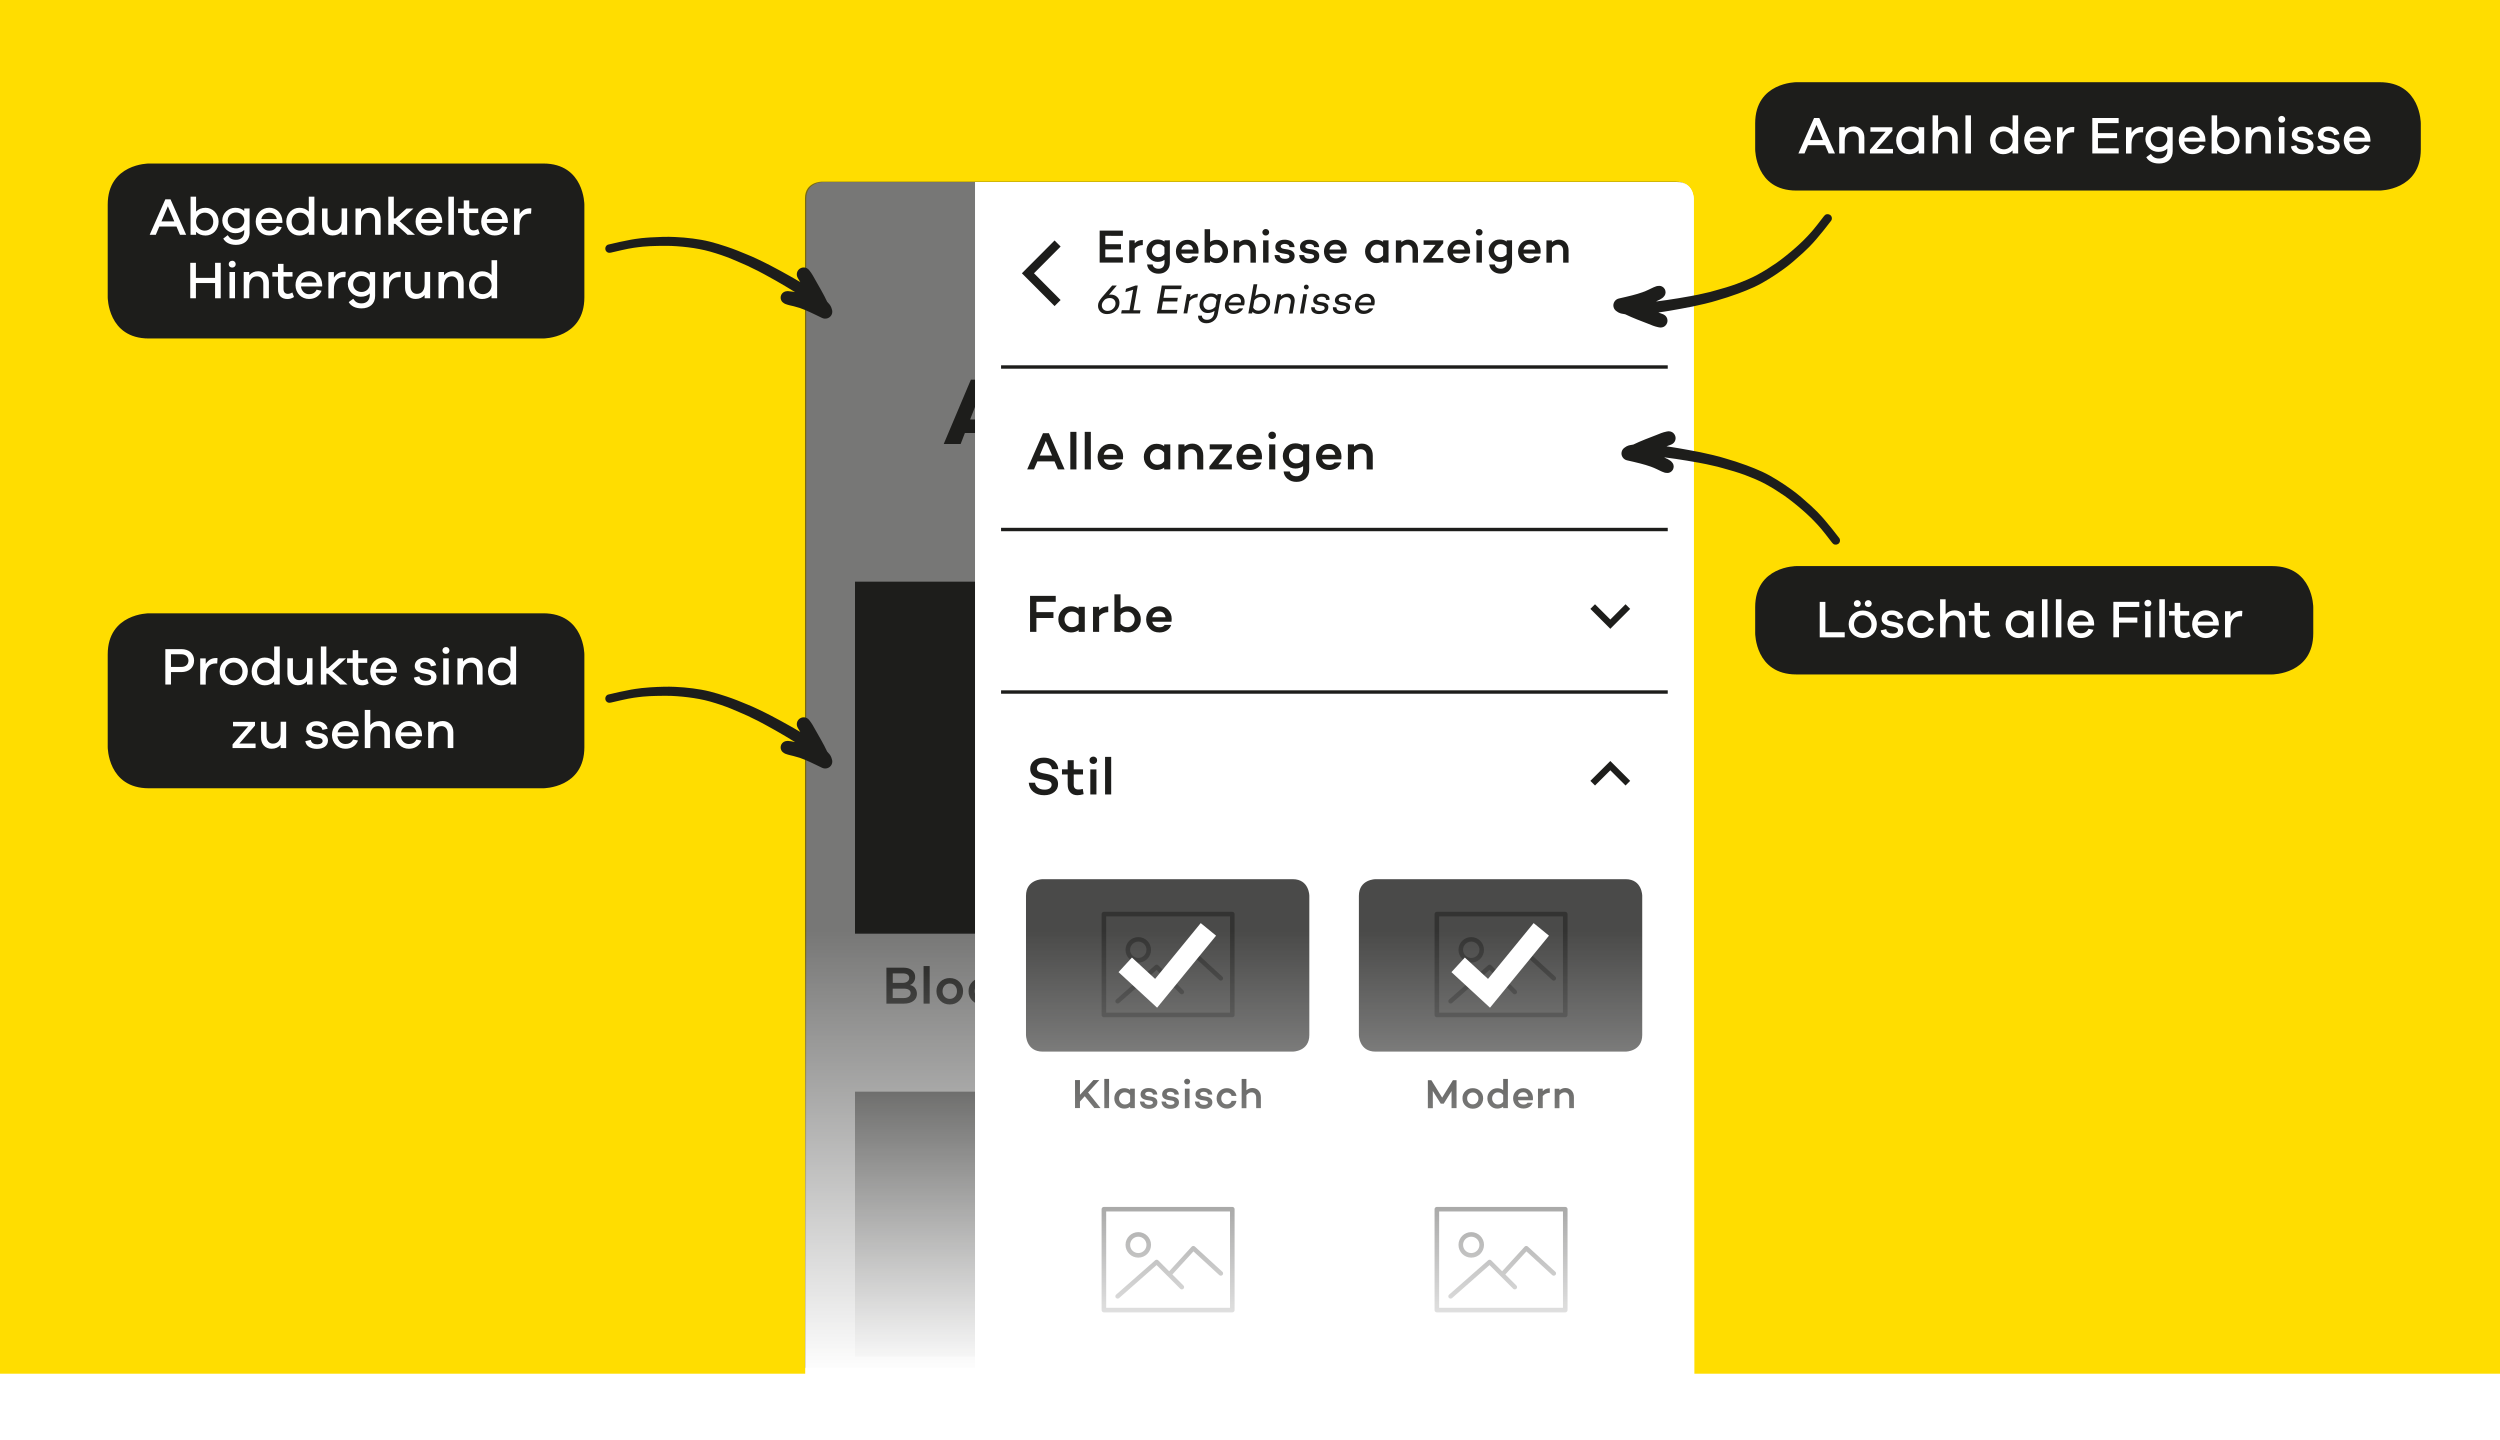 <?xml version="1.0" encoding="utf-8"?>
<!-- Generator: Adobe Illustrator 23.0.1, SVG Export Plug-In . SVG Version: 6.00 Build 0)  -->
<svg version="1.1" id="Ebene_1" xmlns="http://www.w3.org/2000/svg" xmlns:xlink="http://www.w3.org/1999/xlink" x="0px" y="0px"
	 viewBox="0 0 425.2 244.91" style="enable-background:new 0 0 425.2 244.91;" xml:space="preserve">
<style type="text/css">
	.st0{clip-path:url(#SVGID_2_);}
	.st1{fill:#FFDD00;}
	.st2{fill:#FFFFFF;}
	.st3{fill:#1D1D1B;}
	.st4{opacity:0.6;}
	.st5{clip-path:url(#SVGID_4_);}
	.st6{opacity:0.5;}
	.st7{clip-path:url(#SVGID_6_);}
	.st8{opacity:0.8;}
	.st9{clip-path:url(#SVGID_8_);}
	.st10{clip-path:url(#SVGID_10_);}
	.st11{clip-path:url(#SVGID_12_);}
	.st12{filter:url(#Adobe_OpacityMaskFilter);}
	.st13{fill:url(#SVGID_14_);}
	.st14{mask:url(#SVGID_13_);}
	.st15{clip-path:url(#SVGID_16_);}
	.st16{clip-path:url(#SVGID_20_);}
	.st17{fill:url(#SVGID_21_);}
</style>
<g>
	<g>
		<defs>
			<rect id="SVGID_1_" y="0" width="425.2" height="244.91"/>
		</defs>
		<clipPath id="SVGID_2_">
			<use xlink:href="#SVGID_1_"  style="overflow:visible;"/>
		</clipPath>
		<g class="st0">
			<rect class="st1" width="425.2" height="233.64"/>
		</g>
		<g class="st0">
			<g>
				<path class="st2" d="M139.96,30.97c0,0-2.84,0-2.84,2.83v200.13c0,0,0,2.83,2.84,2.83h145.28c0,0,2.83,0,2.83-2.83V33.8
					c0,0,0-2.83-2.83-2.83H139.96z"/>
			</g>
		</g>
		<g class="st0">
			<path class="st3" d="M168.72,73.64h-4.61l-0.72,1.87h-2.88l4.62-10.94h2.59l4.61,10.94h-2.88L168.72,73.64z M167.82,71.34
				l-1.41-3.62l-1.41,3.62H167.82z"/>
			<path class="st3" d="M176.81,64.15v11.36h-2.61V64.15H176.81z"/>
			<path class="st3" d="M181.98,64.15v11.36h-2.61V64.15H181.98z"/>
			<path class="st3" d="M192.22,71.46c0,0.42-0.02,0.73-0.05,0.93h-5.52c0.25,0.83,0.83,1.25,1.74,1.25c0.55,0,0.95-0.19,1.18-0.56
				h2.58c-0.19,0.8-0.63,1.43-1.32,1.9c-0.69,0.47-1.51,0.7-2.47,0.7c-1.26,0-2.28-0.38-3.06-1.14c-0.78-0.76-1.18-1.73-1.18-2.93
				c0-1.18,0.38-2.16,1.14-2.91c0.76-0.76,1.76-1.14,3-1.14c1.14,0,2.09,0.36,2.83,1.08C191.85,69.38,192.22,70.31,192.22,71.46z
				 M188.25,69.58c-0.86,0-1.4,0.43-1.62,1.3h3.15C189.64,70.01,189.13,69.58,188.25,69.58z"/>
			<path class="st3" d="M199.42,64.63h4.37c1.72,0,3.12,0.5,4.22,1.51s1.65,2.31,1.65,3.9c0,1.61-0.55,2.92-1.65,3.94
				c-1.1,1.02-2.51,1.53-4.22,1.53h-4.37V64.63z M202.13,73.08h1.66c0.89,0,1.63-0.29,2.22-0.87c0.6-0.58,0.9-1.3,0.9-2.17
				c0-0.84-0.3-1.55-0.9-2.12c-0.6-0.57-1.34-0.86-2.22-0.86h-1.66V73.08z"/>
			<path class="st3" d="M219.45,71.46c0,0.42-0.02,0.73-0.05,0.93h-5.52c0.25,0.83,0.83,1.25,1.74,1.25c0.55,0,0.95-0.19,1.18-0.56
				h2.58c-0.19,0.8-0.63,1.43-1.32,1.9c-0.69,0.47-1.51,0.7-2.47,0.7c-1.26,0-2.28-0.38-3.06-1.14c-0.78-0.76-1.18-1.73-1.18-2.93
				c0-1.18,0.38-2.16,1.14-2.91c0.76-0.76,1.76-1.14,3-1.14c1.14,0,2.09,0.36,2.83,1.08C219.08,69.38,219.45,70.31,219.45,71.46z
				 M215.49,69.58c-0.86,0-1.4,0.43-1.62,1.3h3.15C216.87,70.01,216.36,69.58,215.49,69.58z"/>
			<path class="st3" d="M221.1,72.84l2.3,0.02c0.11,0.65,0.6,0.98,1.47,0.98c0.34,0,0.61-0.05,0.82-0.14c0.2-0.1,0.3-0.23,0.3-0.4
				c0-0.29-0.25-0.47-0.75-0.54l-1.57-0.27c-0.7-0.12-1.26-0.37-1.67-0.77s-0.62-0.92-0.62-1.57c0-0.8,0.32-1.43,0.95-1.9
				c0.63-0.46,1.47-0.7,2.52-0.7c0.96,0,1.79,0.21,2.49,0.64c0.7,0.43,1.08,1.11,1.14,2.05h-2.32c-0.02-0.29-0.15-0.5-0.39-0.65
				c-0.24-0.14-0.55-0.22-0.92-0.22c-0.31,0-0.55,0.05-0.72,0.16c-0.17,0.11-0.26,0.24-0.26,0.4c0,0.31,0.27,0.51,0.82,0.61
				l1.44,0.24c1.62,0.3,2.43,1.08,2.43,2.35c0,0.85-0.34,1.5-1.02,1.95c-0.68,0.45-1.55,0.67-2.63,0.67c-1.08,0-1.97-0.24-2.66-0.72
				C221.56,74.55,221.18,73.82,221.1,72.84z"/>
			<path class="st3" d="M232.09,66.54c-0.43,0-0.79-0.14-1.08-0.42c-0.29-0.28-0.44-0.62-0.44-1.04s0.15-0.77,0.44-1.05
				c0.29-0.28,0.65-0.42,1.08-0.42c0.42,0,0.77,0.14,1.07,0.42c0.3,0.28,0.45,0.63,0.45,1.05s-0.15,0.76-0.45,1.04
				S232.51,66.54,232.09,66.54z M233.41,67.75v7.76h-2.59v-7.76H233.41z"/>
			<path class="st3" d="M244.29,67.75v7.63c0,1.19-0.38,2.13-1.14,2.82c-0.76,0.68-1.76,1.02-3,1.02c-1.18,0-2.17-0.31-2.94-0.93
				c-0.78-0.62-1.2-1.43-1.26-2.43h2.58c0.12,0.78,0.66,1.17,1.62,1.17c0.47,0,0.85-0.14,1.14-0.42s0.43-0.67,0.43-1.18V74.7
				c-0.62,0.36-1.32,0.54-2.11,0.54c-1.06,0-1.96-0.37-2.72-1.1s-1.14-1.63-1.14-2.67c0-1.16,0.37-2.12,1.12-2.86
				c0.75-0.75,1.66-1.12,2.74-1.12c0.78,0,1.48,0.19,2.11,0.58v-0.3H244.29z M240.09,73.18c0.64,0,1.17-0.24,1.6-0.72v-2.14
				c-0.43-0.48-0.96-0.72-1.6-0.72c-0.53,0-0.97,0.17-1.32,0.52c-0.35,0.35-0.52,0.8-0.52,1.35c0,0.44,0.18,0.83,0.54,1.18
				C239.15,73,239.58,73.18,240.09,73.18z"/>
			<path class="st3" d="M251.6,67.51c0.98,0,1.78,0.32,2.38,0.97s0.91,1.51,0.91,2.6v4.43h-2.59V71.5c0-0.53-0.13-0.94-0.38-1.22
				c-0.25-0.28-0.6-0.42-1.05-0.42c-0.49,0-0.96,0.26-1.41,0.77v4.88h-2.61v-7.76h2.61v0.51C250.12,67.76,250.83,67.51,251.6,67.51z
				"/>
			<path class="st3" d="M256.83,72.84l2.3,0.02c0.11,0.65,0.6,0.98,1.47,0.98c0.34,0,0.61-0.05,0.82-0.14c0.2-0.1,0.3-0.23,0.3-0.4
				c0-0.29-0.25-0.47-0.75-0.54l-1.57-0.27c-0.7-0.12-1.26-0.37-1.67-0.77s-0.62-0.92-0.62-1.57c0-0.8,0.32-1.43,0.95-1.9
				c0.63-0.46,1.47-0.7,2.52-0.7c0.96,0,1.79,0.21,2.49,0.64c0.7,0.43,1.08,1.11,1.14,2.05h-2.32c-0.02-0.29-0.15-0.5-0.39-0.65
				c-0.24-0.14-0.55-0.22-0.92-0.22c-0.31,0-0.55,0.05-0.72,0.16c-0.17,0.11-0.26,0.24-0.26,0.4c0,0.31,0.27,0.51,0.82,0.61
				l1.44,0.24c1.62,0.3,2.43,1.08,2.43,2.35c0,0.85-0.34,1.5-1.02,1.95c-0.68,0.45-1.55,0.67-2.63,0.67c-1.08,0-1.97-0.24-2.66-0.72
				C257.29,74.55,256.9,73.82,256.83,72.84z"/>
		</g>
		<g class="st0">
			<rect x="145.42" y="98.93" class="st3" width="59.87" height="59.87"/>
		</g>
		<g class="st0">
			<rect x="145.42" y="185.67" class="st3" width="59.87" height="45.07"/>
		</g>
		<g class="st0">
			<path class="st3" d="M154.75,167.53c0.39,0.08,0.69,0.25,0.89,0.53c0.2,0.27,0.31,0.6,0.31,0.97c0,0.5-0.2,0.91-0.6,1.21
				s-0.94,0.46-1.62,0.46h-2.97v-6.12h2.86c0.64,0,1.13,0.14,1.49,0.43s0.54,0.67,0.54,1.17c0,0.31-0.08,0.59-0.25,0.84
				S155.03,167.44,154.75,167.53z M151.84,165.54v1.63h1.63c0.37,0,0.66-0.08,0.86-0.23s0.31-0.36,0.31-0.62
				c0-0.25-0.1-0.44-0.29-0.57c-0.19-0.13-0.48-0.2-0.85-0.2H151.84z M151.84,169.75h1.84c0.38,0,0.68-0.08,0.89-0.24
				s0.31-0.36,0.31-0.6c0-0.25-0.1-0.44-0.31-0.57s-0.49-0.19-0.85-0.19h-1.89V169.75z"/>
			<path class="st3" d="M158.12,164.31v6.39h-1.04v-6.39H158.12z"/>
			<path class="st3" d="M159.92,166.98c0.43-0.42,0.97-0.63,1.62-0.63s1.19,0.21,1.62,0.63c0.43,0.42,0.64,0.96,0.64,1.6
				c0,0.65-0.22,1.19-0.65,1.62c-0.43,0.43-0.97,0.64-1.61,0.64c-0.65,0-1.19-0.21-1.62-0.64c-0.43-0.43-0.65-0.97-0.65-1.62
				C159.27,167.94,159.48,167.4,159.92,166.98z M160.65,169.51c0.23,0.25,0.53,0.38,0.89,0.38c0.36,0,0.65-0.13,0.88-0.38
				c0.23-0.25,0.34-0.56,0.34-0.94c0-0.37-0.11-0.67-0.34-0.92c-0.23-0.25-0.52-0.37-0.88-0.37c-0.37,0-0.66,0.12-0.89,0.37
				c-0.23,0.25-0.34,0.55-0.34,0.92C160.3,168.95,160.42,169.26,160.65,169.51z"/>
			<path class="st3" d="M165.38,166.98c0.43-0.42,0.97-0.63,1.62-0.63s1.19,0.21,1.62,0.63c0.43,0.42,0.64,0.96,0.64,1.6
				c0,0.65-0.22,1.19-0.65,1.62c-0.43,0.43-0.97,0.64-1.61,0.64c-0.65,0-1.19-0.21-1.62-0.64c-0.43-0.43-0.65-0.97-0.65-1.62
				C164.73,167.94,164.95,167.4,165.38,166.98z M166.11,169.51c0.23,0.25,0.53,0.38,0.89,0.38c0.36,0,0.65-0.13,0.88-0.38
				c0.23-0.25,0.34-0.56,0.34-0.94c0-0.37-0.11-0.67-0.34-0.92c-0.23-0.25-0.52-0.37-0.88-0.37c-0.37,0-0.66,0.12-0.89,0.37
				c-0.23,0.25-0.34,0.55-0.34,0.92C165.77,168.95,165.88,169.26,166.11,169.51z"/>
			<path class="st3" d="M175.54,166.31c0.53,0,0.97,0.19,1.32,0.57s0.53,0.87,0.53,1.48v2.35h-1.04v-2.29
				c0-0.37-0.09-0.66-0.27-0.86c-0.18-0.2-0.43-0.3-0.76-0.3c-0.38,0-0.71,0.2-0.98,0.58c0.04,0.16,0.05,0.33,0.05,0.51v2.35h-1.04
				v-2.29c0-0.37-0.09-0.66-0.27-0.86c-0.18-0.2-0.43-0.3-0.76-0.3c-0.34,0-0.65,0.19-0.93,0.57v2.88h-1.04v-4.26h1.04v0.3
				c0.31-0.29,0.69-0.43,1.14-0.43c0.58,0,1.04,0.22,1.39,0.65C174.39,166.53,174.92,166.31,175.54,166.31z"/>
			<path class="st3" d="M179.78,165.35c-0.13,0.12-0.28,0.18-0.46,0.18c-0.18,0-0.33-0.06-0.46-0.18c-0.13-0.12-0.19-0.27-0.19-0.44
				c0-0.18,0.06-0.33,0.19-0.46c0.13-0.12,0.28-0.18,0.46-0.18c0.18,0,0.33,0.06,0.46,0.18c0.13,0.12,0.19,0.28,0.19,0.46
				C179.97,165.08,179.91,165.23,179.78,165.35z M179.84,166.45v4.26h-1.04v-4.26H179.84z"/>
			<path class="st3" d="M183.67,166.31c0.56,0,1.01,0.19,1.35,0.56c0.34,0.37,0.51,0.87,0.51,1.49v2.35h-1.04v-2.29
				c0-0.37-0.09-0.66-0.28-0.86s-0.44-0.3-0.77-0.3c-0.4,0-0.76,0.2-1.1,0.61v2.83h-1.04v-4.26h1.04v0.35
				C182.74,166.47,183.18,166.31,183.67,166.31z"/>
			<path class="st3" d="M189.46,164.58h2.29c0.94,0,1.72,0.29,2.34,0.86c0.62,0.57,0.93,1.3,0.93,2.17c0,0.89-0.31,1.62-0.93,2.21
				c-0.62,0.58-1.4,0.88-2.34,0.88h-2.29V164.58z M190.54,169.7h1.21c0.61,0,1.12-0.2,1.54-0.6c0.41-0.4,0.62-0.9,0.62-1.49
				c0-0.58-0.21-1.06-0.62-1.45c-0.41-0.39-0.93-0.58-1.54-0.58h-1.21V169.7z"/>
			<path class="st3" d="M200.2,168.51c0,0.21-0.01,0.37-0.03,0.48h-0.01h-3.26c0.07,0.28,0.2,0.51,0.41,0.68
				c0.21,0.17,0.49,0.26,0.83,0.26c0.42,0,0.71-0.13,0.86-0.4h1.11c-0.12,0.39-0.36,0.7-0.72,0.93c-0.36,0.23-0.79,0.35-1.27,0.35
				c-0.67,0-1.22-0.21-1.63-0.63s-0.63-0.95-0.63-1.59c0-0.64,0.21-1.17,0.63-1.6s0.96-0.63,1.63-0.63c0.59,0,1.09,0.2,1.48,0.6
				S200.19,167.87,200.2,168.51z M198.07,167.23c-0.32,0-0.58,0.09-0.78,0.27c-0.2,0.18-0.33,0.42-0.39,0.71h2.25
				c-0.04-0.31-0.16-0.55-0.34-0.72C198.62,167.32,198.37,167.23,198.07,167.23z"/>
		</g>
		<g class="st0">
			<g class="st4">
				<g>
					<defs>
						<rect id="SVGID_3_" x="127.91" y="23.9" width="168.95" height="209.76"/>
					</defs>
					<clipPath id="SVGID_4_">
						<use xlink:href="#SVGID_3_"  style="overflow:visible;"/>
					</clipPath>
					<g class="st5">
						<path class="st3" d="M139.75,30.9c0,0-2.84,0-2.84,2.83v198.92h150.95V33.73c0,0,0-2.83-2.83-2.83H139.75z"/>
					</g>
				</g>
			</g>
			<g>
				<path class="st2" d="M165.83,30.96L165.83,30.96v213.95h119.41c0,0,2.84,0,2.84-2.83V33.8c0,0,0-2.84-2.84-2.84H165.83z"/>
			</g>
		</g>
		<g class="st0">
			<polygon class="st3" points="179.36,52.42 180.74,51.03 176.21,46.48 180.74,41.93 179.36,40.54 173.45,46.48 			"/>
		</g>
		<g class="st0">
			<path class="st2" d="M179.36,52.77l-6.27-6.29l6.27-6.29l1.73,1.74l-4.53,4.55l4.53,4.55L179.36,52.77z M173.8,46.48l5.56,5.58
				l1.03-1.03l-4.53-4.55l4.53-4.55l-1.03-1.03L173.8,46.48z"/>
		</g>
		<g class="st0">
			<path class="st3" d="M187.99,40.11v1.42h2.67v0.89h-2.67v1.35h2.99v0.89h-3.95v-5.44h3.95v0.89H187.99z"/>
			<path class="st3" d="M192.99,40.88v0.48c0.36-0.37,0.82-0.55,1.38-0.55v0.87c-0.59,0.02-1.05,0.23-1.38,0.63v2.35h-0.93v-3.78
				H192.99z"/>
			<path class="st3" d="M198.97,40.88v3.78c0,0.58-0.18,1.04-0.53,1.38s-0.82,0.51-1.39,0.51c-0.53,0-0.98-0.15-1.34-0.44
				c-0.36-0.29-0.57-0.67-0.61-1.13h0.94c0.03,0.22,0.14,0.39,0.32,0.53c0.18,0.13,0.41,0.2,0.7,0.2c0.3,0,0.54-0.09,0.72-0.28
				c0.18-0.18,0.28-0.44,0.28-0.77v-0.47c-0.33,0.23-0.71,0.35-1.17,0.35c-0.52,0-0.97-0.19-1.34-0.56
				c-0.37-0.37-0.56-0.81-0.56-1.31c0-0.56,0.18-1.02,0.55-1.39c0.37-0.37,0.81-0.55,1.35-0.55c0.45,0,0.84,0.12,1.17,0.35v-0.21
				H198.97z M197.02,43.74c0.45,0,0.79-0.18,1.03-0.54v-1.14c-0.25-0.36-0.59-0.54-1.03-0.54c-0.33,0-0.59,0.11-0.8,0.32
				c-0.21,0.22-0.31,0.49-0.31,0.82c0,0.27,0.11,0.52,0.32,0.74S196.71,43.74,197.02,43.74z"/>
			<path class="st3" d="M203.85,42.71c0,0.19-0.01,0.33-0.02,0.42h-0.01h-2.9c0.06,0.25,0.18,0.45,0.37,0.6
				c0.19,0.15,0.43,0.23,0.74,0.23c0.37,0,0.63-0.12,0.77-0.35h0.98c-0.11,0.35-0.32,0.62-0.64,0.83s-0.7,0.31-1.13,0.31
				c-0.6,0-1.08-0.19-1.45-0.56c-0.37-0.37-0.56-0.85-0.56-1.42c0-0.57,0.19-1.04,0.56-1.42s0.85-0.56,1.45-0.56
				c0.53,0,0.97,0.18,1.32,0.54C203.67,41.68,203.85,42.14,203.85,42.71z M201.96,41.57c-0.28,0-0.51,0.08-0.69,0.24
				c-0.18,0.16-0.29,0.37-0.35,0.63h2c-0.04-0.27-0.14-0.49-0.3-0.64C202.45,41.65,202.23,41.57,201.96,41.57z"/>
			<path class="st3" d="M206.96,40.79c0.53,0,0.98,0.19,1.35,0.58c0.37,0.38,0.56,0.85,0.56,1.4c0,0.55-0.19,1.02-0.56,1.4
				c-0.37,0.39-0.82,0.58-1.35,0.58c-0.45,0-0.83-0.12-1.15-0.35v0.26h-0.93v-5.68h0.93v2.16
				C206.12,40.91,206.51,40.79,206.96,40.79z M206.82,43.95c0.32,0,0.59-0.12,0.8-0.35c0.21-0.23,0.32-0.51,0.32-0.84
				c0-0.32-0.11-0.6-0.32-0.83c-0.21-0.23-0.48-0.35-0.8-0.35c-0.43,0-0.77,0.17-1.02,0.52v1.31
				C206.04,43.77,206.38,43.95,206.82,43.95z"/>
			<path class="st3" d="M211.94,40.76c0.5,0,0.9,0.17,1.2,0.5c0.3,0.33,0.46,0.77,0.46,1.32v2.09h-0.92v-2.03
				c0-0.33-0.08-0.58-0.25-0.76s-0.39-0.27-0.68-0.27c-0.35,0-0.68,0.18-0.98,0.54v2.52h-0.93v-3.78h0.93v0.31
				C211.12,40.9,211.51,40.76,211.94,40.76z"/>
			<path class="st3" d="M215.69,39.9c-0.11,0.11-0.25,0.16-0.41,0.16s-0.3-0.05-0.41-0.16c-0.11-0.11-0.17-0.24-0.17-0.39
				c0-0.16,0.06-0.29,0.17-0.4c0.11-0.11,0.25-0.16,0.41-0.16s0.3,0.05,0.41,0.16c0.11,0.11,0.17,0.24,0.17,0.4
				C215.86,39.66,215.8,39.79,215.69,39.9z M215.75,40.88v3.78h-0.92v-3.78H215.75z"/>
			<path class="st3" d="M216.77,43.38l0.85,0.01c0.07,0.43,0.38,0.64,0.93,0.64c0.22,0,0.41-0.04,0.55-0.11
				c0.14-0.07,0.21-0.18,0.21-0.3c0-0.21-0.15-0.34-0.46-0.4l-0.82-0.14c-0.75-0.13-1.12-0.5-1.12-1.09c0-0.37,0.15-0.67,0.44-0.89
				s0.68-0.33,1.16-0.33c0.18,0,0.36,0.02,0.53,0.06s0.34,0.1,0.51,0.18c0.17,0.09,0.31,0.21,0.43,0.39
				c0.11,0.17,0.18,0.38,0.2,0.63l-0.86,0.01c-0.02-0.18-0.1-0.32-0.25-0.41c-0.15-0.09-0.34-0.14-0.57-0.14
				c-0.21,0-0.38,0.04-0.5,0.12c-0.12,0.08-0.18,0.17-0.18,0.29c0,0.22,0.18,0.37,0.54,0.43l0.7,0.11c0.75,0.13,1.13,0.5,1.13,1.1
				c0,0.39-0.15,0.7-0.46,0.92c-0.31,0.22-0.71,0.33-1.2,0.33c-0.48,0-0.88-0.11-1.2-0.34C217,44.22,216.81,43.87,216.77,43.38z"/>
			<path class="st3" d="M220.96,43.38l0.85,0.01c0.07,0.43,0.38,0.64,0.93,0.64c0.22,0,0.41-0.04,0.55-0.11
				c0.14-0.07,0.21-0.18,0.21-0.3c0-0.21-0.15-0.34-0.46-0.4l-0.82-0.14c-0.75-0.13-1.12-0.5-1.12-1.09c0-0.37,0.15-0.67,0.44-0.89
				s0.68-0.33,1.16-0.33c0.18,0,0.36,0.02,0.53,0.06s0.34,0.1,0.51,0.18c0.17,0.09,0.31,0.21,0.43,0.39
				c0.11,0.17,0.18,0.38,0.2,0.63l-0.86,0.01c-0.02-0.18-0.1-0.32-0.25-0.41c-0.15-0.09-0.34-0.14-0.57-0.14
				c-0.21,0-0.38,0.04-0.5,0.12c-0.12,0.08-0.18,0.17-0.18,0.29c0,0.22,0.18,0.37,0.54,0.43l0.7,0.11c0.75,0.13,1.13,0.5,1.13,1.1
				c0,0.39-0.15,0.7-0.46,0.92c-0.31,0.22-0.71,0.33-1.2,0.33c-0.48,0-0.88-0.11-1.2-0.34C221.19,44.22,221.01,43.87,220.96,43.38z"
				/>
			<path class="st3" d="M229.04,42.71c0,0.19-0.01,0.33-0.02,0.42H229h-2.9c0.06,0.25,0.18,0.45,0.37,0.6
				c0.19,0.15,0.43,0.23,0.74,0.23c0.37,0,0.63-0.12,0.77-0.35h0.98c-0.11,0.35-0.32,0.62-0.64,0.83s-0.7,0.31-1.13,0.31
				c-0.6,0-1.08-0.19-1.45-0.56c-0.37-0.37-0.56-0.85-0.56-1.42c0-0.57,0.19-1.04,0.56-1.42s0.85-0.56,1.45-0.56
				c0.53,0,0.97,0.18,1.32,0.54C228.85,41.68,229.03,42.14,229.04,42.71z M227.14,41.57c-0.28,0-0.51,0.08-0.69,0.24
				c-0.18,0.16-0.29,0.37-0.35,0.63h2c-0.04-0.27-0.14-0.49-0.3-0.64C227.63,41.65,227.41,41.57,227.14,41.57z"/>
			<path class="st3" d="M236.16,40.88v3.78h-0.92V44.4c-0.33,0.23-0.71,0.35-1.16,0.35c-0.53,0-0.98-0.19-1.35-0.58
				c-0.37-0.38-0.56-0.85-0.56-1.4c0-0.55,0.19-1.02,0.56-1.4s0.82-0.58,1.35-0.58c0.45,0,0.83,0.12,1.16,0.35v-0.26H236.16z
				 M234.22,43.95c0.44,0,0.78-0.18,1.02-0.54v-1.29c-0.24-0.36-0.58-0.54-1.02-0.54c-0.32,0-0.59,0.12-0.8,0.35
				c-0.21,0.23-0.32,0.51-0.32,0.83c0,0.32,0.11,0.6,0.32,0.83C233.63,43.83,233.9,43.95,234.22,43.95z"/>
			<path class="st3" d="M239.51,40.76c0.5,0,0.9,0.17,1.2,0.5c0.3,0.33,0.46,0.77,0.46,1.32v2.09h-0.92v-2.03
				c0-0.33-0.08-0.58-0.25-0.76s-0.39-0.27-0.68-0.27c-0.35,0-0.68,0.18-0.98,0.54v2.52h-0.93v-3.78h0.93v0.31
				C238.69,40.9,239.08,40.76,239.51,40.76z"/>
			<path class="st3" d="M245.48,41.37l-2.03,2.52h2.03v0.77h-3.4v-0.43l2.07-2.58h-2.02v-0.77h3.34V41.37z"/>
			<path class="st3" d="M250.04,42.71c0,0.19-0.01,0.33-0.02,0.42H250h-2.9c0.06,0.25,0.18,0.45,0.37,0.6
				c0.19,0.15,0.43,0.23,0.74,0.23c0.37,0,0.63-0.12,0.77-0.35h0.98c-0.11,0.35-0.32,0.62-0.64,0.83s-0.7,0.31-1.13,0.31
				c-0.6,0-1.08-0.19-1.45-0.56c-0.37-0.37-0.56-0.85-0.56-1.42c0-0.57,0.19-1.04,0.56-1.42s0.85-0.56,1.45-0.56
				c0.53,0,0.97,0.18,1.32,0.54C249.85,41.68,250.03,42.14,250.04,42.71z M248.14,41.57c-0.28,0-0.51,0.08-0.69,0.24
				c-0.18,0.16-0.29,0.37-0.35,0.63h2c-0.04-0.27-0.14-0.49-0.3-0.64C248.63,41.65,248.41,41.57,248.14,41.57z"/>
			<path class="st3" d="M251.99,39.9c-0.11,0.11-0.25,0.16-0.41,0.16s-0.3-0.05-0.41-0.16c-0.11-0.11-0.17-0.24-0.17-0.39
				c0-0.16,0.06-0.29,0.17-0.4c0.11-0.11,0.25-0.16,0.41-0.16s0.3,0.05,0.41,0.16c0.11,0.11,0.17,0.24,0.17,0.4
				C252.16,39.66,252.1,39.79,251.99,39.9z M252.04,40.88v3.78h-0.92v-3.78H252.04z"/>
			<path class="st3" d="M257.17,40.88v3.78c0,0.58-0.18,1.04-0.53,1.38s-0.82,0.51-1.39,0.51c-0.53,0-0.98-0.15-1.34-0.44
				c-0.36-0.29-0.57-0.67-0.61-1.13h0.94c0.03,0.22,0.14,0.39,0.32,0.53c0.18,0.13,0.41,0.2,0.7,0.2c0.3,0,0.54-0.09,0.72-0.28
				c0.18-0.18,0.28-0.44,0.28-0.77v-0.47c-0.33,0.23-0.71,0.35-1.17,0.35c-0.52,0-0.97-0.19-1.34-0.56
				c-0.37-0.37-0.56-0.81-0.56-1.31c0-0.56,0.18-1.02,0.55-1.39c0.37-0.37,0.81-0.55,1.35-0.55c0.45,0,0.84,0.12,1.17,0.35v-0.21
				H257.17z M255.22,43.74c0.45,0,0.79-0.18,1.03-0.54v-1.14c-0.25-0.36-0.59-0.54-1.03-0.54c-0.33,0-0.59,0.11-0.8,0.32
				c-0.21,0.22-0.31,0.49-0.31,0.82c0,0.27,0.11,0.52,0.32,0.74S254.9,43.74,255.22,43.74z"/>
			<path class="st3" d="M262.04,42.71c0,0.19-0.01,0.33-0.02,0.42h-0.01h-2.9c0.06,0.25,0.18,0.45,0.37,0.6
				c0.19,0.15,0.43,0.23,0.74,0.23c0.37,0,0.63-0.12,0.77-0.35h0.98c-0.11,0.35-0.32,0.62-0.64,0.83s-0.7,0.31-1.13,0.31
				c-0.6,0-1.08-0.19-1.45-0.56c-0.37-0.37-0.56-0.85-0.56-1.42c0-0.57,0.19-1.04,0.56-1.42s0.85-0.56,1.45-0.56
				c0.53,0,0.97,0.18,1.32,0.54C261.86,41.68,262.04,42.14,262.04,42.71z M260.15,41.57c-0.28,0-0.51,0.08-0.69,0.24
				c-0.18,0.16-0.29,0.37-0.35,0.63h2c-0.04-0.27-0.14-0.49-0.3-0.64C260.64,41.65,260.42,41.57,260.15,41.57z"/>
			<path class="st3" d="M265.12,40.76c0.5,0,0.9,0.17,1.2,0.5c0.3,0.33,0.46,0.77,0.46,1.32v2.09h-0.92v-2.03
				c0-0.33-0.08-0.58-0.25-0.76s-0.39-0.27-0.68-0.27c-0.35,0-0.68,0.18-0.98,0.54v2.52h-0.93v-3.78h0.93v0.31
				C264.3,40.9,264.69,40.76,265.12,40.76z"/>
		</g>
		<g class="st0">
			<path class="st3" d="M188.87,50.1c0.46,0,0.83,0.13,1.11,0.39c0.28,0.26,0.42,0.59,0.42,1c0,0.54-0.2,1-0.61,1.37
				c-0.41,0.37-0.91,0.56-1.51,0.56c-0.46,0-0.83-0.13-1.11-0.4s-0.42-0.6-0.42-1.01c0-0.25,0.05-0.47,0.15-0.68
				c0.1-0.21,0.26-0.44,0.48-0.71l1.78-2.06h0.79l-1.33,1.56C188.73,50.1,188.81,50.1,188.87,50.1z M188.37,52.88
				c0.37,0,0.69-0.12,0.96-0.38c0.27-0.25,0.4-0.55,0.4-0.89c0-0.27-0.09-0.49-0.27-0.66s-0.41-0.26-0.7-0.26
				c-0.34,0-0.63,0.09-0.87,0.28l-0.03,0.03c-0.17,0.19-0.29,0.35-0.36,0.49c-0.07,0.14-0.1,0.29-0.1,0.46
				c0,0.27,0.09,0.49,0.27,0.67C187.85,52.79,188.08,52.88,188.37,52.88z"/>
			<path class="st3" d="M193.98,52.76l-0.1,0.55h-3.19l0.1-0.55h1.31l0.62-3.48l-1.31,0.41l0.1-0.57l1.62-0.56h0.38l-0.74,4.21
				H193.98z"/>
			<path class="st3" d="M198.15,49.17l-0.26,1.48h2.43l-0.1,0.62h-2.43l-0.25,1.43h2.71l-0.11,0.62h-3.38l0.84-4.76h3.38l-0.1,0.62
				H198.15z"/>
			<path class="st3" d="M202.49,50.04l-0.08,0.49c0.39-0.38,0.83-0.57,1.34-0.57l-0.1,0.61c-0.53,0.01-0.98,0.23-1.36,0.64
				l-0.36,2.09h-0.64l0.58-3.27H202.49z"/>
			<path class="st3" d="M207.72,50.04l-0.59,3.32c-0.09,0.5-0.31,0.89-0.67,1.18c-0.35,0.29-0.78,0.44-1.27,0.44
				c-0.44,0-0.79-0.12-1.05-0.36c-0.26-0.24-0.39-0.55-0.37-0.93h0.65c0,0.21,0.08,0.39,0.24,0.51c0.15,0.13,0.37,0.19,0.64,0.19
				c0.3,0,0.56-0.09,0.78-0.28c0.22-0.19,0.35-0.44,0.41-0.76l0.08-0.48c-0.35,0.25-0.74,0.37-1.18,0.37
				c-0.41,0-0.74-0.14-0.99-0.41c-0.26-0.28-0.39-0.61-0.39-1c0-0.53,0.2-0.98,0.59-1.36c0.39-0.38,0.85-0.57,1.38-0.57
				c0.44,0,0.79,0.13,1.05,0.38l0.05-0.26H207.72z M205.59,52.7c0.43,0,0.81-0.18,1.12-0.54l0.2-1.14
				c-0.18-0.36-0.49-0.55-0.93-0.55c-0.36,0-0.67,0.13-0.92,0.38c-0.26,0.25-0.39,0.55-0.39,0.9c0,0.26,0.08,0.48,0.25,0.67
				C205.09,52.61,205.31,52.7,205.59,52.7z"/>
			<path class="st3" d="M210.34,49.96c0.47,0,0.83,0.16,1.07,0.47c0.24,0.31,0.33,0.72,0.25,1.22c-0.02,0.11-0.04,0.2-0.07,0.28
				l-0.01-0.01v0.01h-2.62c0,0.27,0.08,0.48,0.24,0.65c0.16,0.17,0.39,0.26,0.68,0.26c0.4,0,0.68-0.13,0.85-0.39h0.71
				c-0.14,0.29-0.36,0.52-0.65,0.69s-0.63,0.26-1.01,0.26c-0.5,0-0.88-0.17-1.15-0.5c-0.27-0.33-0.36-0.74-0.28-1.22
				c0.08-0.49,0.32-0.9,0.7-1.23C209.41,50.12,209.85,49.96,210.34,49.96z M210.26,50.5c-0.29,0-0.55,0.09-0.76,0.27
				s-0.37,0.4-0.46,0.68h2.02c0.03-0.29-0.02-0.52-0.17-0.69C210.74,50.58,210.53,50.5,210.26,50.5z"/>
			<path class="st3" d="M214.64,49.96c0.41,0,0.74,0.14,1,0.42s0.39,0.62,0.39,1.04c0,0.53-0.2,0.99-0.61,1.39
				c-0.41,0.39-0.87,0.59-1.39,0.59c-0.42,0-0.77-0.12-1.02-0.37l-0.05,0.29h-0.64l0.88-4.97h0.64l-0.35,1.99
				C213.82,50.08,214.2,49.96,214.64,49.96z M214.04,52.84c0.35,0,0.67-0.14,0.93-0.41c0.27-0.27,0.4-0.58,0.4-0.93
				c0-0.27-0.09-0.51-0.26-0.7c-0.17-0.19-0.4-0.28-0.67-0.28c-0.42,0-0.79,0.17-1.09,0.53l-0.22,1.27
				C213.31,52.66,213.62,52.84,214.04,52.84z"/>
			<path class="st3" d="M219.03,49.94c0.42,0,0.74,0.14,0.95,0.42c0.21,0.28,0.27,0.65,0.19,1.11l-0.32,1.85h-0.64l0.31-1.81
				c0.06-0.31,0.02-0.55-0.11-0.72c-0.13-0.17-0.33-0.26-0.61-0.26c-0.37,0-0.73,0.18-1.08,0.55l-0.39,2.25h-0.64l0.58-3.27h0.64
				l-0.06,0.33C218.21,50.08,218.6,49.94,219.03,49.94z"/>
			<path class="st3" d="M222.3,50.04l-0.57,3.27h-0.64l0.57-3.27H222.3z M222.18,49.23c-0.12,0-0.22-0.04-0.3-0.12
				s-0.12-0.17-0.12-0.29c0-0.12,0.04-0.21,0.12-0.29s0.18-0.12,0.3-0.12c0.12,0,0.21,0.04,0.29,0.12c0.08,0.08,0.12,0.17,0.12,0.29
				c0,0.12-0.04,0.21-0.12,0.29C222.39,49.19,222.29,49.23,222.18,49.23z"/>
			<path class="st3" d="M223.01,52.25l0.6,0.01c0,0.42,0.28,0.64,0.83,0.64c0.26,0,0.46-0.05,0.62-0.14s0.24-0.22,0.24-0.38
				c0-0.21-0.14-0.33-0.41-0.38l-0.71-0.13c-0.55-0.09-0.83-0.35-0.83-0.77c0-0.35,0.14-0.62,0.43-0.83
				c0.29-0.21,0.65-0.32,1.1-0.32c0.17,0,0.33,0.02,0.47,0.05s0.28,0.09,0.41,0.17s0.23,0.19,0.29,0.33
				c0.07,0.15,0.09,0.32,0.07,0.51l-0.6,0.01c0.02-0.19-0.04-0.33-0.17-0.42c-0.13-0.1-0.32-0.14-0.56-0.14s-0.44,0.05-0.58,0.14
				c-0.14,0.09-0.21,0.21-0.21,0.36c0,0.21,0.16,0.34,0.48,0.39l0.62,0.1c0.56,0.1,0.83,0.36,0.83,0.78c0,0.37-0.15,0.66-0.45,0.87
				c-0.3,0.21-0.68,0.32-1.14,0.32c-0.42,0-0.75-0.1-1-0.29C223.09,52.94,222.98,52.64,223.01,52.25z"/>
			<path class="st3" d="M226.7,52.25l0.6,0.01c0,0.42,0.28,0.64,0.83,0.64c0.26,0,0.46-0.05,0.62-0.14s0.24-0.22,0.24-0.38
				c0-0.21-0.14-0.33-0.41-0.38l-0.71-0.13c-0.55-0.09-0.83-0.35-0.83-0.77c0-0.35,0.14-0.62,0.43-0.83
				c0.29-0.21,0.65-0.32,1.1-0.32c0.17,0,0.33,0.02,0.47,0.05s0.28,0.09,0.41,0.17s0.23,0.19,0.29,0.33
				c0.07,0.15,0.09,0.32,0.07,0.51l-0.6,0.01c0.02-0.19-0.04-0.33-0.17-0.42c-0.13-0.1-0.32-0.14-0.56-0.14s-0.44,0.05-0.58,0.14
				c-0.14,0.09-0.21,0.21-0.21,0.36c0,0.21,0.16,0.34,0.48,0.39l0.62,0.1c0.56,0.1,0.83,0.36,0.83,0.78c0,0.37-0.15,0.66-0.45,0.87
				c-0.3,0.21-0.68,0.32-1.14,0.32c-0.42,0-0.75-0.1-1-0.29C226.78,52.94,226.67,52.64,226.7,52.25z"/>
			<path class="st3" d="M232.47,49.96c0.47,0,0.83,0.16,1.07,0.47c0.24,0.31,0.33,0.72,0.25,1.22c-0.02,0.11-0.04,0.2-0.07,0.28
				l-0.01-0.01v0.01h-2.62c0,0.27,0.08,0.48,0.24,0.65c0.16,0.17,0.39,0.26,0.68,0.26c0.4,0,0.68-0.13,0.85-0.39h0.71
				c-0.14,0.29-0.36,0.52-0.65,0.69s-0.63,0.26-1.01,0.26c-0.5,0-0.88-0.17-1.15-0.5c-0.27-0.33-0.36-0.74-0.28-1.22
				c0.08-0.49,0.32-0.9,0.7-1.23C231.55,50.12,231.98,49.96,232.47,49.96z M232.39,50.5c-0.29,0-0.55,0.09-0.76,0.27
				s-0.37,0.4-0.46,0.68h2.02c0.03-0.29-0.02-0.52-0.17-0.69C232.87,50.58,232.66,50.5,232.39,50.5z"/>
		</g>
		<g class="st0">
			<rect x="170.26" y="117.41" class="st3" width="113.39" height="0.58"/>
		</g>
		<g class="st0">
			<rect x="170.26" y="62.13" class="st3" width="113.39" height="0.58"/>
		</g>
		<g class="st0">
			<path class="st3" d="M179.35,78.48h-2.92l-0.57,1.36h-1.16l2.69-6.16h1.01l2.67,6.16h-1.14L179.35,78.48z M178.94,77.48
				L177.88,75l-1.04,2.48H178.94z"/>
			<path class="st3" d="M183.08,73.45v6.39h-1.04v-6.39H183.08z"/>
			<path class="st3" d="M185.53,73.45v6.39h-1.04v-6.39H185.53z"/>
			<path class="st3" d="M191.02,77.64c0,0.21-0.01,0.37-0.03,0.48h-0.01h-3.26c0.07,0.28,0.2,0.51,0.41,0.68
				c0.21,0.17,0.49,0.26,0.83,0.26c0.42,0,0.71-0.13,0.86-0.4h1.11c-0.12,0.39-0.36,0.7-0.72,0.93c-0.36,0.23-0.79,0.35-1.27,0.35
				c-0.67,0-1.22-0.21-1.63-0.63s-0.63-0.95-0.63-1.59c0-0.64,0.21-1.17,0.63-1.6s0.96-0.63,1.63-0.63c0.59,0,1.09,0.2,1.48,0.6
				S191.02,77.01,191.02,77.64z M188.89,76.37c-0.32,0-0.58,0.09-0.78,0.27c-0.2,0.18-0.33,0.42-0.39,0.71h2.25
				c-0.04-0.31-0.16-0.55-0.34-0.72C189.44,76.45,189.2,76.37,188.89,76.37z"/>
			<path class="st3" d="M199.04,75.58v4.26h-1.04v-0.3c-0.37,0.26-0.8,0.4-1.31,0.4c-0.59,0-1.1-0.22-1.52-0.65
				c-0.42-0.43-0.63-0.96-0.63-1.58s0.21-1.14,0.63-1.58c0.42-0.44,0.92-0.65,1.52-0.65c0.5,0,0.94,0.13,1.31,0.4v-0.3H199.04z
				 M196.85,79.04c0.5,0,0.88-0.2,1.15-0.6v-1.45c-0.27-0.4-0.65-0.6-1.15-0.6c-0.36,0-0.66,0.13-0.9,0.4
				c-0.24,0.26-0.36,0.58-0.36,0.94s0.12,0.67,0.36,0.93C196.19,78.91,196.49,79.04,196.85,79.04z"/>
			<path class="st3" d="M202.79,75.45c0.56,0,1.01,0.19,1.35,0.56c0.34,0.37,0.51,0.87,0.51,1.49v2.35h-1.04v-2.29
				c0-0.37-0.09-0.66-0.28-0.86s-0.44-0.3-0.77-0.3c-0.4,0-0.76,0.2-1.1,0.61v2.83h-1.04v-4.26h1.04v0.35
				C201.87,75.61,202.31,75.45,202.79,75.45z"/>
			<path class="st3" d="M209.51,76.14l-2.29,2.83h2.29v0.86h-3.82v-0.49l2.33-2.91h-2.27v-0.86h3.76V76.14z"/>
			<path class="st3" d="M214.64,77.64c0,0.21-0.01,0.37-0.03,0.48h-0.01h-3.26c0.07,0.28,0.2,0.51,0.41,0.68
				c0.21,0.17,0.49,0.26,0.83,0.26c0.42,0,0.71-0.13,0.86-0.4h1.11c-0.12,0.39-0.36,0.7-0.72,0.93c-0.36,0.23-0.79,0.35-1.27,0.35
				c-0.67,0-1.22-0.21-1.63-0.63s-0.63-0.95-0.63-1.59c0-0.64,0.21-1.17,0.63-1.6s0.96-0.63,1.63-0.63c0.59,0,1.09,0.2,1.48,0.6
				S214.63,77.01,214.64,77.64z M212.51,76.37c-0.32,0-0.58,0.09-0.78,0.27c-0.2,0.18-0.33,0.42-0.39,0.71h2.25
				c-0.04-0.31-0.16-0.55-0.34-0.72C213.06,76.45,212.81,76.37,212.51,76.37z"/>
			<path class="st3" d="M216.83,74.49c-0.13,0.12-0.28,0.18-0.46,0.18c-0.18,0-0.33-0.06-0.46-0.18c-0.13-0.12-0.19-0.27-0.19-0.44
				c0-0.18,0.06-0.33,0.19-0.46c0.13-0.12,0.28-0.18,0.46-0.18c0.18,0,0.33,0.06,0.46,0.18c0.13,0.12,0.19,0.28,0.19,0.46
				C217.02,74.22,216.96,74.37,216.83,74.49z M216.9,75.58v4.26h-1.04v-4.26H216.9z"/>
			<path class="st3" d="M222.67,75.58v4.26c0,0.65-0.2,1.17-0.6,1.55s-0.92,0.57-1.56,0.57c-0.6,0-1.1-0.17-1.51-0.5
				c-0.41-0.33-0.64-0.75-0.68-1.27h1.05c0.04,0.25,0.16,0.44,0.36,0.59c0.2,0.15,0.46,0.22,0.78,0.22c0.34,0,0.61-0.1,0.81-0.31
				s0.31-0.5,0.31-0.87v-0.53c-0.37,0.26-0.8,0.4-1.31,0.4c-0.59,0-1.09-0.21-1.51-0.63s-0.63-0.91-0.63-1.48
				c0-0.63,0.21-1.15,0.62-1.56c0.41-0.41,0.92-0.62,1.52-0.62c0.51,0,0.95,0.13,1.31,0.4v-0.23H222.67z M220.47,78.81
				c0.5,0,0.89-0.2,1.16-0.6v-1.28c-0.28-0.41-0.66-0.61-1.16-0.61c-0.37,0-0.67,0.12-0.9,0.37c-0.23,0.24-0.35,0.55-0.35,0.92
				c0,0.31,0.12,0.58,0.36,0.83C219.82,78.68,220.12,78.81,220.47,78.81z"/>
			<path class="st3" d="M228.16,77.64c0,0.21-0.01,0.37-0.03,0.48h-0.01h-3.26c0.07,0.28,0.2,0.51,0.41,0.68
				c0.21,0.17,0.49,0.26,0.83,0.26c0.42,0,0.71-0.13,0.86-0.4h1.11c-0.12,0.39-0.36,0.7-0.72,0.93c-0.36,0.23-0.79,0.35-1.27,0.35
				c-0.67,0-1.22-0.21-1.63-0.63s-0.63-0.95-0.63-1.59c0-0.64,0.21-1.17,0.63-1.6s0.96-0.63,1.63-0.63c0.59,0,1.09,0.2,1.48,0.6
				S228.15,77.01,228.16,77.64z M226.02,76.37c-0.32,0-0.58,0.09-0.78,0.27c-0.2,0.18-0.33,0.42-0.39,0.71h2.25
				c-0.04-0.31-0.16-0.55-0.34-0.72C226.58,76.45,226.33,76.37,226.02,76.37z"/>
			<path class="st3" d="M231.62,75.45c0.56,0,1.01,0.19,1.35,0.56c0.34,0.37,0.51,0.87,0.51,1.49v2.35h-1.04v-2.29
				c0-0.37-0.09-0.66-0.28-0.86s-0.44-0.3-0.77-0.3c-0.4,0-0.76,0.2-1.1,0.61v2.83h-1.04v-4.26h1.04v0.35
				C230.7,75.61,231.13,75.45,231.62,75.45z"/>
		</g>
		<g class="st0">
			<rect x="170.26" y="89.77" class="st3" width="113.39" height="0.58"/>
		</g>
		<g class="st0">
			<path class="st3" d="M176.27,102.35v1.76h2.9v1h-2.9v2.36h-1.08v-6.12h4.37v1H176.27z"/>
			<path class="st3" d="M184.5,103.21v4.26h-1.04v-0.3c-0.37,0.26-0.8,0.4-1.31,0.4c-0.59,0-1.1-0.22-1.52-0.65
				c-0.42-0.43-0.63-0.96-0.63-1.58s0.21-1.14,0.63-1.58c0.42-0.44,0.92-0.65,1.52-0.65c0.5,0,0.94,0.13,1.31,0.4v-0.3H184.5z
				 M182.31,106.67c0.5,0,0.88-0.2,1.15-0.6v-1.45c-0.27-0.4-0.65-0.6-1.15-0.6c-0.36,0-0.66,0.13-0.9,0.4
				c-0.24,0.26-0.36,0.58-0.36,0.94s0.12,0.67,0.36,0.93C181.65,106.54,181.95,106.67,182.31,106.67z"/>
			<path class="st3" d="M186.94,103.21v0.54c0.4-0.41,0.92-0.62,1.55-0.62v0.98c-0.67,0.02-1.18,0.26-1.55,0.71v2.65h-1.04v-4.26
				H186.94z"/>
			<path class="st3" d="M191.88,103.11c0.59,0,1.1,0.22,1.52,0.65s0.63,0.96,0.63,1.58s-0.21,1.14-0.63,1.58
				c-0.42,0.44-0.92,0.65-1.52,0.65c-0.5,0-0.94-0.13-1.3-0.4v0.3h-1.04v-6.39h1.04v2.43C190.94,103.25,191.37,103.11,191.88,103.11
				z M191.72,106.67c0.36,0,0.66-0.13,0.9-0.39c0.24-0.26,0.36-0.57,0.36-0.94c0-0.36-0.12-0.67-0.36-0.93
				c-0.24-0.26-0.54-0.39-0.9-0.39c-0.49,0-0.87,0.2-1.14,0.58v1.48C190.85,106.47,191.23,106.67,191.72,106.67z"/>
			<path class="st3" d="M199.28,105.27c0,0.21-0.01,0.37-0.03,0.48h-0.01h-3.26c0.07,0.28,0.2,0.51,0.41,0.68
				c0.21,0.17,0.49,0.26,0.83,0.26c0.42,0,0.71-0.13,0.86-0.4h1.11c-0.12,0.39-0.36,0.7-0.72,0.93c-0.36,0.23-0.79,0.35-1.27,0.35
				c-0.67,0-1.22-0.21-1.63-0.63s-0.63-0.95-0.63-1.59c0-0.64,0.21-1.17,0.63-1.6s0.96-0.63,1.63-0.63c0.59,0,1.09,0.2,1.48,0.6
				S199.28,104.64,199.28,105.27z M197.15,104c-0.32,0-0.58,0.09-0.78,0.27c-0.2,0.18-0.33,0.42-0.39,0.71h2.25
				c-0.04-0.31-0.16-0.55-0.34-0.72C197.7,104.08,197.46,104,197.15,104z"/>
		</g>
		<g class="st0">
			<path class="st3" d="M177.51,128.86c0.29,0,0.56,0.03,0.83,0.1c0.26,0.07,0.52,0.17,0.76,0.32c0.24,0.14,0.44,0.35,0.6,0.61
				c0.16,0.26,0.26,0.57,0.29,0.92h-1.07c-0.11-0.68-0.56-1.02-1.34-1.02c-0.37,0-0.67,0.08-0.89,0.24
				c-0.22,0.16-0.33,0.38-0.33,0.65c0,0.23,0.08,0.4,0.24,0.53s0.41,0.22,0.75,0.29l0.77,0.15c0.61,0.12,1.07,0.31,1.38,0.58
				c0.31,0.26,0.46,0.63,0.46,1.11c0,0.57-0.22,1.03-0.65,1.38c-0.44,0.35-1.01,0.53-1.71,0.53c-0.76,0-1.37-0.19-1.84-0.57
				s-0.73-0.9-0.79-1.55h1.07c0.05,0.36,0.22,0.65,0.51,0.86c0.29,0.21,0.66,0.31,1.11,0.31c0.37,0,0.66-0.07,0.88-0.22
				c0.21-0.15,0.32-0.35,0.32-0.61c0-0.4-0.3-0.65-0.9-0.76l-1.01-0.2c-1.15-0.22-1.73-0.79-1.73-1.74c0-0.57,0.21-1.03,0.63-1.38
				C176.27,129.04,176.82,128.86,177.51,128.86z"/>
			<path class="st3" d="M184.16,134.18l0.14,0.89c-0.4,0.12-0.75,0.18-1.06,0.18c-0.51,0-0.91-0.16-1.21-0.48s-0.44-0.75-0.44-1.3
				v-1.75h-0.97v-0.87h0.97v-1.56h1.03v1.56h1.58v0.87h-1.58v1.75c0,0.54,0.27,0.81,0.81,0.81
				C183.66,134.29,183.9,134.25,184.16,134.18z"/>
			<path class="st3" d="M186.41,129.76c-0.13,0.12-0.28,0.18-0.46,0.18c-0.18,0-0.33-0.06-0.46-0.18c-0.13-0.12-0.19-0.27-0.19-0.44
				c0-0.18,0.06-0.33,0.19-0.46c0.13-0.12,0.28-0.18,0.46-0.18c0.18,0,0.33,0.06,0.46,0.18c0.13,0.12,0.19,0.28,0.19,0.46
				C186.6,129.49,186.54,129.64,186.41,129.76z M186.48,130.86v4.26h-1.04v-4.26H186.48z"/>
			<path class="st3" d="M188.99,128.73v6.39h-1.04v-6.39H188.99z"/>
		</g>
		<g class="st0">
			<polygon class="st3" points="277.26,103.56 276.47,102.77 273.88,105.37 271.28,102.77 270.49,103.56 273.88,106.95 			"/>
		</g>
		<g class="st0">
			<polygon class="st3" points="270.49,132.81 271.28,133.6 273.88,131.01 276.47,133.6 277.26,132.81 273.88,129.43 			"/>
		</g>
		<g class="st0">
			<g>
				<path class="st2" d="M177.41,149.39c0,0-2.84,0-2.84,2.83v23.67c0,0,0,2.83,2.84,2.83h42.52c0,0,2.83,0,2.83-2.83v-23.67
					c0,0,0-2.83-2.83-2.83H177.41z"/>
			</g>
			<g class="st6">
				<g>
					<defs>
						<rect id="SVGID_5_" x="186.36" y="138.09" width="36.62" height="51.94"/>
					</defs>
					<clipPath id="SVGID_6_">
						<use xlink:href="#SVGID_5_"  style="overflow:visible;"/>
					</clipPath>
					<g class="st7">
						<path class="st3" d="M209.2,172.24h-21.06v-16.38h21.06V172.24z M209.59,155.08h-21.84c-0.21,0-0.39,0.17-0.39,0.39v17.16
							c0,0.22,0.18,0.39,0.39,0.39h21.84c0.21,0,0.39-0.17,0.39-0.39v-17.16C209.98,155.26,209.81,155.08,209.59,155.08"/>
					</g>
					<g class="st7">
						<path class="st3" d="M193.6,160.15c0.77,0,1.39,0.62,1.39,1.39s-0.62,1.39-1.39,1.39c-0.77,0-1.39-0.62-1.39-1.39
							C192.21,160.78,192.84,160.15,193.6,160.15 M193.6,163.72c1.2,0,2.17-0.97,2.17-2.17s-0.97-2.17-2.17-2.17
							c-1.2,0-2.17,0.97-2.17,2.17S192.41,163.72,193.6,163.72"/>
					</g>
					<g class="st7">
						<path class="st3" d="M190.09,170.68c0.09,0,0.18-0.03,0.26-0.1l6.36-5.6l4.02,4.02c0.15,0.15,0.4,0.15,0.55,0
							c0.15-0.15,0.15-0.4,0-0.55l-1.88-1.88l3.58-3.92l4.39,4.03c0.16,0.15,0.41,0.13,0.55-0.02c0.15-0.16,0.14-0.41-0.02-0.55
							l-4.68-4.29c-0.08-0.07-0.18-0.11-0.28-0.1c-0.1,0-0.2,0.05-0.27,0.13l-3.82,4.18l-1.85-1.85c-0.14-0.15-0.38-0.15-0.53-0.02
							l-6.64,5.84c-0.16,0.14-0.18,0.39-0.04,0.55C189.88,170.64,189.99,170.68,190.09,170.68"/>
					</g>
				</g>
			</g>
		</g>
		<g class="st0">
			<path class="st3" d="M184.49,186.45l-0.81,0.9v1.11h-0.84v-4.76h0.84v2.5l2.28-2.5h1.01l-1.91,2.11l2.12,2.65h-1.05
				L184.49,186.45z"/>
			<path class="st3" d="M188.63,183.5v4.97h-0.81v-4.97H188.63z"/>
			<path class="st3" d="M193.01,185.16v3.31h-0.8v-0.23c-0.28,0.21-0.62,0.31-1.02,0.31c-0.46,0-0.85-0.17-1.18-0.5
				c-0.32-0.34-0.49-0.74-0.49-1.23c0-0.48,0.16-0.89,0.49-1.23c0.32-0.34,0.72-0.51,1.18-0.51c0.39,0,0.73,0.1,1.02,0.31v-0.23
				H193.01z M191.31,187.85c0.39,0,0.69-0.16,0.9-0.47v-1.13c-0.21-0.31-0.51-0.47-0.9-0.47c-0.28,0-0.51,0.1-0.7,0.31
				s-0.28,0.45-0.28,0.73c0,0.28,0.09,0.52,0.28,0.72S191.03,187.85,191.31,187.85z"/>
			<path class="st3" d="M193.87,187.35l0.74,0.01c0.06,0.37,0.34,0.56,0.81,0.56c0.2,0,0.36-0.03,0.48-0.1
				c0.12-0.06,0.19-0.15,0.19-0.27c0-0.18-0.13-0.3-0.4-0.35l-0.72-0.12c-0.65-0.12-0.98-0.43-0.98-0.95c0-0.33,0.13-0.59,0.38-0.78
				s0.59-0.29,1.01-0.29c0.16,0,0.31,0.02,0.46,0.05c0.15,0.03,0.3,0.09,0.45,0.16c0.15,0.08,0.27,0.19,0.37,0.34
				c0.1,0.15,0.16,0.33,0.18,0.55l-0.75,0.01c-0.01-0.16-0.09-0.28-0.22-0.36c-0.13-0.08-0.3-0.12-0.5-0.12
				c-0.19,0-0.33,0.03-0.44,0.1c-0.1,0.07-0.16,0.15-0.16,0.26c0,0.2,0.16,0.32,0.47,0.38l0.62,0.1c0.66,0.12,0.99,0.44,0.99,0.96
				c0,0.35-0.14,0.61-0.41,0.81s-0.62,0.29-1.05,0.29c-0.42,0-0.77-0.1-1.05-0.29C194.07,188.08,193.91,187.77,193.87,187.35z"/>
			<path class="st3" d="M197.54,187.35l0.74,0.01c0.06,0.37,0.34,0.56,0.81,0.56c0.2,0,0.36-0.03,0.48-0.1
				c0.12-0.06,0.19-0.15,0.19-0.27c0-0.18-0.13-0.3-0.4-0.35l-0.72-0.12c-0.65-0.12-0.98-0.43-0.98-0.95c0-0.33,0.13-0.59,0.38-0.78
				s0.59-0.29,1.01-0.29c0.16,0,0.31,0.02,0.46,0.05c0.15,0.03,0.3,0.09,0.45,0.16c0.15,0.08,0.27,0.19,0.37,0.34
				c0.1,0.15,0.16,0.33,0.18,0.55l-0.75,0.01c-0.01-0.16-0.09-0.28-0.22-0.36c-0.13-0.08-0.3-0.12-0.5-0.12
				c-0.19,0-0.33,0.03-0.44,0.1c-0.1,0.07-0.16,0.15-0.16,0.26c0,0.2,0.16,0.32,0.47,0.38l0.62,0.1c0.66,0.12,0.99,0.44,0.99,0.96
				c0,0.35-0.14,0.61-0.41,0.81s-0.62,0.29-1.05,0.29c-0.42,0-0.77-0.1-1.05-0.29C197.74,188.08,197.58,187.77,197.54,187.35z"/>
			<path class="st3" d="M202.27,184.3c-0.1,0.09-0.22,0.14-0.36,0.14c-0.14,0-0.26-0.05-0.36-0.14c-0.1-0.09-0.15-0.21-0.15-0.34
				c0-0.14,0.05-0.26,0.15-0.35c0.1-0.1,0.22-0.14,0.36-0.14c0.14,0,0.26,0.05,0.36,0.14s0.15,0.21,0.15,0.35
				C202.41,184.1,202.36,184.21,202.27,184.3z M202.32,185.16v3.31h-0.8v-3.31H202.32z"/>
			<path class="st3" d="M203.22,187.35l0.74,0.01c0.06,0.37,0.34,0.56,0.81,0.56c0.2,0,0.36-0.03,0.48-0.1
				c0.12-0.06,0.19-0.15,0.19-0.27c0-0.18-0.13-0.3-0.4-0.35l-0.72-0.12c-0.65-0.12-0.98-0.43-0.98-0.95c0-0.33,0.13-0.59,0.38-0.78
				s0.59-0.29,1.01-0.29c0.16,0,0.31,0.02,0.46,0.05c0.15,0.03,0.3,0.09,0.45,0.16c0.15,0.08,0.27,0.19,0.37,0.34
				c0.1,0.15,0.16,0.33,0.18,0.55l-0.75,0.01c-0.01-0.16-0.09-0.28-0.22-0.36c-0.13-0.08-0.3-0.12-0.5-0.12
				c-0.19,0-0.33,0.03-0.44,0.1c-0.1,0.07-0.16,0.15-0.16,0.26c0,0.2,0.16,0.32,0.47,0.38l0.62,0.1c0.66,0.12,0.99,0.44,0.99,0.96
				c0,0.35-0.14,0.61-0.41,0.81s-0.62,0.29-1.05,0.29c-0.42,0-0.77-0.1-1.05-0.29C203.42,188.08,203.26,187.77,203.22,187.35z"/>
			<path class="st3" d="M208.66,187.82c0.21,0,0.38-0.05,0.53-0.16c0.14-0.11,0.24-0.25,0.27-0.43h0.83
				c-0.05,0.39-0.23,0.7-0.53,0.95c-0.3,0.24-0.67,0.37-1.09,0.37c-0.5,0-0.92-0.17-1.25-0.5s-0.5-0.74-0.5-1.23
				c0-0.49,0.17-0.91,0.5-1.24c0.34-0.33,0.75-0.5,1.25-0.5c0.42,0,0.78,0.12,1.09,0.37s0.48,0.56,0.54,0.95h-0.83
				c-0.04-0.18-0.13-0.32-0.27-0.42c-0.15-0.11-0.32-0.16-0.53-0.16c-0.28,0-0.51,0.1-0.69,0.29c-0.18,0.19-0.27,0.43-0.27,0.71
				c0,0.29,0.09,0.52,0.27,0.71C208.15,187.72,208.38,187.82,208.66,187.82z"/>
			<path class="st3" d="M213,185.05c0.43,0,0.78,0.14,1.05,0.43c0.27,0.29,0.4,0.67,0.4,1.16v1.83h-0.8v-1.78
				c0-0.29-0.07-0.51-0.22-0.67c-0.14-0.16-0.34-0.23-0.59-0.23c-0.31,0-0.59,0.16-0.85,0.48v2.21h-0.81v-4.97h0.81v1.93
				C212.29,185.18,212.63,185.05,213,185.05z"/>
		</g>
		<g class="st0">
			<g class="st8">
				<g>
					<defs>
						<rect id="SVGID_7_" x="165.51" y="142.53" width="66.19" height="37.34"/>
					</defs>
					<clipPath id="SVGID_8_">
						<use xlink:href="#SVGID_7_"  style="overflow:visible;"/>
					</clipPath>
					<g class="st9">
						<path class="st3" d="M177.34,149.53c0,0-2.84,0-2.84,2.83v23.67c0,0,0,2.83,2.84,2.83h42.52c0,0,2.83,0,2.83-2.83v-23.67
							c0,0,0-2.83-2.83-2.83H177.34z"/>
					</g>
				</g>
			</g>
		</g>
		<g class="st0">
			<polygon class="st2" points="196.8,171.39 190.24,165.34 192.52,162.86 196.46,166.49 204.22,157 206.83,159.14 			"/>
		</g>
		<g class="st0">
			<g>
				<path class="st2" d="M177.41,199.57c0,0-2.84,0-2.84,2.83v23.67c0,0,0,2.83,2.84,2.83h42.52c0,0,2.83,0,2.83-2.83V202.4
					c0,0,0-2.83-2.83-2.83H177.41z"/>
			</g>
			<g>
				<path class="st3" d="M209.2,222.43h-21.06v-16.38h21.06V222.43z M209.59,205.27h-21.84c-0.21,0-0.39,0.17-0.39,0.39v17.16
					c0,0.22,0.18,0.39,0.39,0.39h21.84c0.21,0,0.39-0.17,0.39-0.39v-17.16C209.98,205.44,209.81,205.27,209.59,205.27"/>
			</g>
			<g>
				<path class="st3" d="M193.6,210.34c0.77,0,1.39,0.62,1.39,1.39s-0.62,1.39-1.39,1.39c-0.77,0-1.39-0.62-1.39-1.39
					C192.21,210.96,192.84,210.34,193.6,210.34 M193.6,213.9c1.2,0,2.17-0.97,2.17-2.17s-0.97-2.17-2.17-2.17
					c-1.2,0-2.17,0.97-2.17,2.17S192.41,213.9,193.6,213.9"/>
			</g>
			<g>
				<path class="st3" d="M190.09,220.87c0.09,0,0.18-0.03,0.26-0.1l6.36-5.6l4.02,4.02c0.15,0.15,0.4,0.15,0.55,0
					c0.15-0.15,0.15-0.4,0-0.55l-1.88-1.88l3.58-3.92l4.39,4.03c0.16,0.15,0.41,0.13,0.55-0.02c0.15-0.16,0.14-0.41-0.02-0.55
					l-4.68-4.29c-0.08-0.07-0.18-0.1-0.28-0.1c-0.1,0.01-0.2,0.05-0.27,0.13l-3.82,4.18l-1.85-1.85c-0.14-0.15-0.38-0.15-0.53-0.02
					l-6.64,5.84c-0.16,0.14-0.18,0.39-0.04,0.55C189.88,220.82,189.99,220.87,190.09,220.87"/>
			</g>
			<g>
				<path class="st2" d="M234.04,149.39c0,0-2.84,0-2.84,2.83v23.67c0,0,0,2.83,2.84,2.83h42.52c0,0,2.83,0,2.83-2.83v-23.67
					c0,0,0-2.83-2.83-2.83H234.04z"/>
			</g>
			<g class="st6">
				<g>
					<defs>
						<rect id="SVGID_9_" x="242.99" y="138.09" width="36.62" height="51.94"/>
					</defs>
					<clipPath id="SVGID_10_">
						<use xlink:href="#SVGID_9_"  style="overflow:visible;"/>
					</clipPath>
					<g class="st10">
						<path class="st3" d="M265.83,172.24h-21.06v-16.38h21.06V172.24z M266.22,155.08h-21.84c-0.21,0-0.39,0.17-0.39,0.39v17.16
							c0,0.22,0.18,0.39,0.39,0.39h21.84c0.21,0,0.39-0.17,0.39-0.39v-17.16C266.61,155.26,266.43,155.08,266.22,155.08"/>
					</g>
					<g class="st10">
						<path class="st3" d="M250.23,160.15c0.77,0,1.39,0.62,1.39,1.39s-0.62,1.39-1.39,1.39c-0.77,0-1.39-0.62-1.39-1.39
							C248.83,160.78,249.46,160.15,250.23,160.15 M250.23,163.72c1.2,0,2.17-0.97,2.17-2.17s-0.97-2.17-2.17-2.17
							c-1.2,0-2.17,0.97-2.17,2.17S249.03,163.72,250.23,163.72"/>
					</g>
					<g class="st10">
						<path class="st3" d="M246.72,170.68c0.09,0,0.18-0.03,0.26-0.1l6.36-5.6l4.02,4.02c0.15,0.15,0.4,0.15,0.55,0
							c0.15-0.15,0.15-0.4,0-0.55l-1.88-1.88l3.58-3.92l4.39,4.03c0.16,0.15,0.41,0.13,0.55-0.02c0.15-0.16,0.14-0.41-0.02-0.55
							l-4.68-4.29c-0.08-0.07-0.18-0.11-0.28-0.1c-0.1,0-0.2,0.05-0.27,0.13l-3.82,4.18l-1.85-1.85c-0.14-0.15-0.38-0.15-0.53-0.02
							l-6.64,5.84c-0.16,0.14-0.18,0.39-0.04,0.55C246.5,170.64,246.61,170.68,246.72,170.68"/>
					</g>
				</g>
			</g>
		</g>
		<g class="st0">
			<path class="st3" d="M247.73,183.71v4.76h-0.85v-2.9l-1.33,2.14h-0.51l-1.35-2.16l0.01,2.93h-0.85v-4.76h0.6l1.83,2.96l1.83-2.96
				H247.73z"/>
			<path class="st3" d="M249.23,185.57c0.34-0.33,0.76-0.49,1.26-0.49s0.92,0.16,1.26,0.49s0.5,0.74,0.5,1.24
				c0,0.5-0.17,0.92-0.5,1.26s-0.75,0.5-1.25,0.5c-0.5,0-0.92-0.17-1.26-0.5s-0.5-0.75-0.5-1.26
				C248.72,186.32,248.89,185.9,249.23,185.57z M249.8,187.54c0.18,0.2,0.41,0.29,0.69,0.29c0.28,0,0.51-0.1,0.69-0.29
				c0.18-0.2,0.27-0.44,0.27-0.73c0-0.28-0.09-0.52-0.27-0.71c-0.18-0.19-0.41-0.29-0.69-0.29c-0.28,0-0.52,0.1-0.69,0.29
				c-0.18,0.19-0.27,0.43-0.27,0.71C249.53,187.11,249.62,187.35,249.8,187.54z"/>
			<path class="st3" d="M256.46,183.5v4.97h-0.8v-0.24c-0.28,0.21-0.62,0.32-1.02,0.32c-0.46,0-0.85-0.17-1.18-0.51
				c-0.32-0.34-0.49-0.75-0.49-1.23s0.16-0.89,0.49-1.22c0.32-0.34,0.72-0.5,1.18-0.5c0.39,0,0.73,0.1,1.02,0.31v-1.89H256.46z
				 M254.76,187.85c0.39,0,0.69-0.16,0.9-0.47v-1.13c-0.21-0.31-0.51-0.46-0.9-0.46c-0.28,0-0.51,0.1-0.7,0.3s-0.28,0.44-0.28,0.72
				s0.09,0.52,0.28,0.73C254.24,187.74,254.48,187.85,254.76,187.85z"/>
			<path class="st3" d="M260.73,186.76c0,0.16-0.01,0.29-0.02,0.37h-0.01h-2.53c0.05,0.22,0.16,0.4,0.32,0.53
				c0.16,0.13,0.38,0.2,0.64,0.2c0.33,0,0.55-0.1,0.67-0.31h0.86c-0.09,0.3-0.28,0.54-0.56,0.72s-0.61,0.27-0.99,0.27
				c-0.52,0-0.95-0.16-1.27-0.49c-0.32-0.33-0.49-0.74-0.49-1.24c0-0.5,0.16-0.91,0.49-1.24c0.32-0.33,0.75-0.49,1.27-0.49
				c0.46,0,0.85,0.16,1.15,0.47S260.72,186.27,260.73,186.76z M259.07,185.77c-0.25,0-0.45,0.07-0.61,0.21
				c-0.16,0.14-0.26,0.32-0.3,0.55h1.75c-0.03-0.24-0.12-0.42-0.27-0.56S259.31,185.77,259.07,185.77z"/>
			<path class="st3" d="M262.39,185.16v0.42c0.31-0.32,0.71-0.48,1.2-0.48v0.76c-0.52,0.02-0.92,0.2-1.2,0.55v2.06h-0.81v-3.31
				H262.39z"/>
			<path class="st3" d="M266.24,185.05c0.43,0,0.78,0.14,1.05,0.43c0.27,0.29,0.4,0.67,0.4,1.16v1.83h-0.8v-1.78
				c0-0.29-0.07-0.51-0.22-0.67c-0.14-0.16-0.34-0.23-0.59-0.23c-0.31,0-0.59,0.16-0.85,0.48v2.21h-0.81v-3.31h0.81v0.27
				C265.52,185.18,265.86,185.05,266.24,185.05z"/>
		</g>
		<g class="st0">
			<g class="st8">
				<g>
					<defs>
						<rect id="SVGID_11_" x="222.13" y="142.53" width="66.19" height="37.34"/>
					</defs>
					<clipPath id="SVGID_12_">
						<use xlink:href="#SVGID_11_"  style="overflow:visible;"/>
					</clipPath>
					<g class="st11">
						<path class="st3" d="M233.96,149.53c0,0-2.84,0-2.84,2.83v23.67c0,0,0,2.83,2.84,2.83h42.52c0,0,2.83,0,2.83-2.83v-23.67
							c0,0,0-2.83-2.83-2.83H233.96z"/>
					</g>
				</g>
			</g>
		</g>
		<g class="st0">
			<polygon class="st2" points="253.42,171.39 246.86,165.34 249.14,162.86 253.08,166.49 260.84,157 263.45,159.14 			"/>
		</g>
		<g class="st0">
			<g>
				<path class="st2" d="M234.04,199.57c0,0-2.84,0-2.84,2.83v23.67c0,0,0,2.83,2.84,2.83h42.52c0,0,2.83,0,2.83-2.83V202.4
					c0,0,0-2.83-2.83-2.83H234.04z"/>
			</g>
			<g>
				<path class="st3" d="M265.83,222.43h-21.06v-16.38h21.06V222.43z M266.22,205.27h-21.84c-0.21,0-0.39,0.17-0.39,0.39v17.16
					c0,0.22,0.18,0.39,0.39,0.39h21.84c0.21,0,0.39-0.17,0.39-0.39v-17.16C266.61,205.44,266.43,205.27,266.22,205.27"/>
			</g>
			<g>
				<path class="st3" d="M250.23,210.34c0.77,0,1.39,0.62,1.39,1.39s-0.62,1.39-1.39,1.39c-0.77,0-1.39-0.62-1.39-1.39
					C248.83,210.96,249.46,210.34,250.23,210.34 M250.23,213.9c1.2,0,2.17-0.97,2.17-2.17s-0.97-2.17-2.17-2.17
					c-1.2,0-2.17,0.97-2.17,2.17S249.03,213.9,250.23,213.9"/>
			</g>
			<g>
				<path class="st3" d="M246.72,220.87c0.09,0,0.18-0.03,0.26-0.1l6.36-5.6l4.02,4.02c0.15,0.15,0.4,0.15,0.55,0
					c0.15-0.15,0.15-0.4,0-0.55l-1.88-1.88l3.58-3.92l4.39,4.03c0.16,0.15,0.41,0.13,0.55-0.02c0.15-0.16,0.14-0.41-0.02-0.55
					l-4.68-4.29c-0.08-0.07-0.18-0.1-0.28-0.1c-0.1,0.01-0.2,0.05-0.27,0.13l-3.82,4.18l-1.85-1.85c-0.14-0.15-0.38-0.15-0.53-0.02
					l-6.64,5.84c-0.16,0.14-0.18,0.39-0.04,0.55C246.5,220.82,246.61,220.87,246.72,220.87"/>
			</g>
			<defs>
				<filter id="Adobe_OpacityMaskFilter" filterUnits="userSpaceOnUse" x="136.13" y="145.91" width="158.94" height="97.37">
					<feFlood  style="flood-color:white;flood-opacity:1" result="back"/>
					<feBlend  in="SourceGraphic" in2="back" mode="normal"/>
				</filter>
			</defs>
			<mask maskUnits="userSpaceOnUse" x="136.13" y="145.91" width="158.94" height="97.37" id="SVGID_13_">
				<g class="st12">
					
						<linearGradient id="SVGID_14_" gradientUnits="userSpaceOnUse" x1="-115.976" y1="482.463" x2="-114.976" y2="482.463" gradientTransform="matrix(0 -79.37 -79.37 0 38505.711 -8970.756)">
						<stop  offset="0" style="stop-color:#FFFFFF"/>
						<stop  offset="1" style="stop-color:#000000"/>
					</linearGradient>
					<rect x="0" y="0" class="st13" width="425.2" height="244.91"/>
				</g>
			</mask>
			<g class="st14">
				<g>
					<defs>
						<rect id="SVGID_15_" x="136.13" y="145.91" width="158.94" height="97.37"/>
					</defs>
					<clipPath id="SVGID_16_">
						<use xlink:href="#SVGID_15_"  style="overflow:visible;"/>
					</clipPath>
					<g class="st15">
						<defs>
							<rect id="SVGID_17_" x="137.13" y="154.91" width="150.95" height="79.37"/>
						</defs>
						<clipPath id="SVGID_18_">
							<use xlink:href="#SVGID_17_"  style="overflow:visible;"/>
						</clipPath>
					</g>
				</g>
			</g>
			<g>
				<path class="st3" d="M305.52,96.28c0,0-7,0-7,7v4.43c0,0,0,7,7,7h80.92c0,0,7,0,7-7v-4.43c0,0,0-7-7-7H305.52z"/>
			</g>
		</g>
		<g class="st0">
			<path class="st2" d="M313.76,108.4h-4.26v-6.03h0.96v5.16h3.29V108.4z"/>
			<path class="st2" d="M319.21,106.17c0,1.39-1.07,2.34-2.39,2.34c-1.32,0-2.4-0.96-2.4-2.34c0-1.39,1.08-2.33,2.4-2.33
				C318.13,103.83,319.21,104.78,319.21,106.17z M315.3,102.66c0-0.31,0.25-0.59,0.59-0.59c0.34,0,0.59,0.28,0.59,0.59
				c0,0.33-0.25,0.58-0.59,0.58C315.55,103.24,315.3,103,315.3,102.66z M318.3,106.17c0-0.93-0.71-1.53-1.48-1.53
				c-0.78,0-1.49,0.6-1.49,1.53c0,0.93,0.7,1.53,1.49,1.53C317.59,107.7,318.3,107.09,318.3,106.17z M317.16,102.66
				c0-0.31,0.25-0.59,0.59-0.59s0.59,0.28,0.59,0.59c0,0.33-0.25,0.58-0.59,0.58S317.16,103,317.16,102.66z"/>
			<path class="st2" d="M320.81,107c0.06,0.53,0.53,0.76,1.12,0.76c0.54,0,0.88-0.24,0.88-0.59c0-0.27-0.19-0.44-0.6-0.53l-0.97-0.2
				c-0.77-0.17-1.22-0.58-1.22-1.21c0-0.83,0.69-1.41,1.76-1.41c1.03,0,1.72,0.54,1.88,1.29l-0.89,0.19
				c-0.07-0.43-0.44-0.73-1.02-0.73c-0.55,0-0.79,0.27-0.79,0.58c0,0.25,0.14,0.41,0.54,0.5l1.06,0.23
				c0.72,0.15,1.16,0.58,1.16,1.21c0,0.94-0.77,1.44-1.88,1.44c-1,0-1.85-0.42-1.97-1.32L320.81,107z"/>
			<path class="st2" d="M328.07,106.72l0.86,0.23c-0.24,0.96-1.14,1.58-2.18,1.58c-1.28,0-2.36-0.95-2.36-2.36
				c0-1.4,1.08-2.36,2.36-2.36c1.01,0,1.9,0.61,2.18,1.57l-0.9,0.26c-0.17-0.66-0.68-0.96-1.28-0.96c-0.83,0-1.44,0.61-1.44,1.5
				c0,0.91,0.61,1.49,1.44,1.49C327.35,107.66,327.85,107.37,328.07,106.72z"/>
			<path class="st2" d="M334.25,105.7v2.7h-0.95v-2.51c0-0.73-0.42-1.22-1.06-1.22c-0.8,0-1.33,0.54-1.33,1.67v2.06h-0.94v-6.48
				h0.94v2.57c0.36-0.43,0.88-0.68,1.55-0.68C333.53,103.81,334.25,104.58,334.25,105.7z"/>
			<path class="st2" d="M338.54,108.18c-0.42,0.25-0.73,0.34-1.11,0.34c-0.96,0-1.61-0.54-1.61-1.65v-2.17h-0.96v-0.77h0.96v-1.39
				h0.94v1.39h1.53v0.77h-1.53v2.11c0,0.56,0.3,0.83,0.74,0.83c0.23,0,0.52-0.09,0.76-0.24L338.54,108.18z"/>
			<path class="st2" d="M345.88,108.4h-0.94v-0.51c-0.39,0.4-0.95,0.64-1.62,0.64c-1.17,0-2.21-0.95-2.21-2.36
				c0-1.4,1.04-2.36,2.21-2.36c0.67,0,1.23,0.23,1.62,0.64v-0.51h0.94V108.4z M344.95,106.17c0-0.94-0.73-1.53-1.47-1.53
				c-0.82,0-1.46,0.59-1.46,1.53c0,0.95,0.64,1.53,1.46,1.53C344.22,107.7,344.95,107.11,344.95,106.17z"/>
			<path class="st2" d="M347.3,108.4v-6.48h0.94v6.48H347.3z"/>
			<path class="st2" d="M349.66,108.4v-6.48h0.94v6.48H349.66z"/>
			<path class="st2" d="M356.18,106.39h-3.62c0.09,0.83,0.69,1.32,1.35,1.32c0.5,0,1-0.14,1.31-0.77l0.84,0.18
				c-0.37,0.94-1.16,1.4-2.15,1.4c-1.22,0-2.28-0.94-2.28-2.35c0-1.42,1.05-2.37,2.31-2.37c1.2,0,2.19,0.92,2.23,2.26V106.39z
				 M352.58,105.73h2.63c-0.14-0.73-0.66-1.09-1.27-1.09C353.36,104.64,352.73,105.01,352.58,105.73z"/>
			<path class="st2" d="M360.4,105.03h3.12v0.87h-3.12v2.49h-0.96v-6.03h4.41v0.87h-3.45V105.03z"/>
			<path class="st2" d="M365.91,102.59c0,0.33-0.25,0.58-0.59,0.58c-0.35,0-0.6-0.24-0.6-0.58c0-0.32,0.25-0.58,0.6-0.58
				C365.65,102.01,365.91,102.28,365.91,102.59z M364.84,108.4v-4.46h0.94v4.46H364.84z"/>
			<path class="st2" d="M367.26,108.4v-6.48h0.94v6.48H367.26z"/>
			<path class="st2" d="M372.59,108.18c-0.42,0.25-0.73,0.34-1.11,0.34c-0.96,0-1.61-0.54-1.61-1.65v-2.17h-0.96v-0.77h0.96v-1.39
				h0.94v1.39h1.53v0.77h-1.53v2.11c0,0.56,0.3,0.83,0.74,0.83c0.23,0,0.52-0.09,0.76-0.24L372.59,108.18z"/>
			<path class="st2" d="M377.39,106.39h-3.62c0.09,0.83,0.69,1.32,1.35,1.32c0.5,0,1-0.14,1.31-0.77l0.84,0.18
				c-0.37,0.94-1.16,1.4-2.15,1.4c-1.22,0-2.28-0.94-2.28-2.35c0-1.42,1.05-2.37,2.31-2.37c1.2,0,2.19,0.92,2.23,2.26V106.39z
				 M373.8,105.73h2.63c-0.14-0.73-0.66-1.09-1.27-1.09C374.57,104.64,373.94,105.01,373.8,105.73z"/>
			<path class="st2" d="M381.38,103.92l-0.06,0.9c-0.07-0.01-0.18-0.01-0.26-0.01c-1.13,0-1.69,0.79-1.69,2.02v1.58h-0.94v-4.46
				h0.94v0.95c0.36-0.59,0.93-1.01,1.7-1.01C381.17,103.88,381.26,103.88,381.38,103.92z"/>
		</g>
		<g class="st0">
			<defs>
				<rect id="SVGID_19_" y="0" width="425.2" height="244.91"/>
			</defs>
			<clipPath id="SVGID_20_">
				<use xlink:href="#SVGID_19_"  style="overflow:visible;"/>
			</clipPath>
			<g class="st16">
				<path class="st3" d="M305.52,13.98c0,0-7,0-7,7v4.43c0,0,0,7,7,7h99.21c0,0,7,0,7-7v-4.43c0,0,0-7-7-7H305.52z"/>
			</g>
		</g>
		<g class="st0">
			<path class="st2" d="M311.02,26.1l-0.59-1.4h-2.93l-0.59,1.4h-1.04l2.66-6.03h0.9l2.66,6.03H311.02z M308.95,21.25l-1.09,2.57
				h2.18L308.95,21.25z"/>
			<path class="st2" d="M317.09,23.4v2.7h-0.95v-2.51c0-0.73-0.42-1.22-1.06-1.22c-0.8,0-1.33,0.54-1.33,1.67v2.06h-0.94v-4.47h0.94
				v0.55c0.36-0.43,0.88-0.68,1.55-0.68C316.37,21.51,317.09,22.28,317.09,23.4z"/>
			<path class="st2" d="M321.96,26.1h-3.92v-0.62l2.66-3.07h-2.58v-0.77h3.74v0.63l-2.66,3.06h2.76V26.1z"/>
			<path class="st2" d="M327.27,26.1h-0.94v-0.51c-0.39,0.4-0.95,0.64-1.62,0.64c-1.17,0-2.21-0.95-2.21-2.36
				c0-1.4,1.04-2.36,2.21-2.36c0.67,0,1.23,0.23,1.62,0.64v-0.51h0.94V26.1z M326.33,23.87c0-0.94-0.73-1.53-1.47-1.53
				c-0.82,0-1.46,0.59-1.46,1.53c0,0.95,0.64,1.53,1.46,1.53C325.6,25.4,326.33,24.81,326.33,23.87z"/>
			<path class="st2" d="M332.97,23.4v2.7h-0.95v-2.51c0-0.73-0.42-1.22-1.06-1.22c-0.8,0-1.33,0.54-1.33,1.67v2.06h-0.94v-6.48h0.94
				v2.57c0.36-0.43,0.88-0.68,1.55-0.68C332.25,21.51,332.97,22.28,332.97,23.4z"/>
			<path class="st2" d="M334.28,26.1v-6.48h0.94v6.48H334.28z"/>
			<path class="st2" d="M343.25,26.1h-0.95v-0.5c-0.4,0.4-0.95,0.63-1.62,0.63c-1.16,0-2.21-0.95-2.21-2.36
				c0-1.4,1.05-2.36,2.21-2.36c0.68,0,1.22,0.23,1.62,0.64v-2.53h0.95V26.1z M342.31,23.87c0-0.94-0.72-1.53-1.47-1.53
				c-0.81,0-1.45,0.59-1.45,1.53c0,0.95,0.64,1.53,1.45,1.53C341.59,25.4,342.31,24.81,342.31,23.87z"/>
			<path class="st2" d="M348.82,24.09h-3.62c0.09,0.83,0.69,1.32,1.35,1.32c0.5,0,1-0.14,1.31-0.77l0.84,0.18
				c-0.37,0.94-1.16,1.4-2.15,1.4c-1.22,0-2.28-0.94-2.28-2.35c0-1.42,1.05-2.37,2.31-2.37c1.2,0,2.19,0.92,2.23,2.26V24.09z
				 M345.23,23.43h2.63c-0.14-0.73-0.66-1.09-1.27-1.09C346.01,22.34,345.38,22.71,345.23,23.43z"/>
			<path class="st2" d="M352.81,21.62l-0.06,0.9c-0.07-0.01-0.18-0.01-0.26-0.01c-1.13,0-1.69,0.79-1.69,2.02v1.58h-0.94v-4.47h0.94
				v0.96c0.36-0.59,0.93-1.01,1.7-1.01C352.6,21.58,352.69,21.58,352.81,21.62z"/>
			<path class="st2" d="M360.35,26.1h-4.49v-6.03h4.48v0.87h-3.52v1.7h3.25v0.86h-3.25v1.72h3.53V26.1z"/>
			<path class="st2" d="M364.54,21.62l-0.06,0.9c-0.07-0.01-0.18-0.01-0.26-0.01c-1.13,0-1.69,0.79-1.69,2.02v1.58h-0.94v-4.47h0.94
				v0.96c0.36-0.59,0.93-1.01,1.7-1.01C364.33,21.58,364.42,21.58,364.54,21.62z"/>
			<path class="st2" d="M369.53,25.7c0,1.33-0.92,2.11-2.31,2.11c-1.07,0-1.82-0.41-2.18-1.07l0.77-0.57
				c0.33,0.52,0.7,0.79,1.41,0.79c0.85,0,1.4-0.53,1.4-1.4v-0.29c-0.34,0.36-0.86,0.56-1.54,0.56c-1.14,0-2.19-0.93-2.19-2.17
				s1.04-2.15,2.19-2.15c0.68,0,1.2,0.2,1.54,0.56v-0.44h0.91V25.7z M368.62,23.67c0-0.83-0.66-1.36-1.39-1.36
				c-0.8,0-1.43,0.53-1.43,1.36c0,0.82,0.63,1.36,1.43,1.36C367.97,25.03,368.62,24.49,368.62,23.67z"/>
			<path class="st2" d="M375.11,24.09h-3.62c0.09,0.83,0.69,1.32,1.35,1.32c0.5,0,1-0.14,1.31-0.77l0.84,0.18
				c-0.37,0.94-1.16,1.4-2.15,1.4c-1.22,0-2.28-0.94-2.28-2.35c0-1.42,1.05-2.37,2.31-2.37c1.2,0,2.19,0.92,2.23,2.26V24.09z
				 M371.52,23.43h2.63c-0.14-0.73-0.66-1.09-1.27-1.09C372.3,22.34,371.67,22.71,371.52,23.43z"/>
			<path class="st2" d="M380.92,23.87c0,1.41-1.04,2.36-2.21,2.36c-0.68,0-1.23-0.23-1.62-0.64v0.51h-0.94v-6.48h0.94v2.53
				c0.39-0.41,0.95-0.64,1.62-0.64C379.87,21.51,380.92,22.46,380.92,23.87z M380.01,23.87c0-0.94-0.64-1.53-1.46-1.53
				c-0.74,0-1.47,0.59-1.47,1.53c0,0.95,0.73,1.53,1.47,1.53C379.37,25.4,380.01,24.81,380.01,23.87z"/>
			<path class="st2" d="M386.23,23.4v2.7h-0.95v-2.51c0-0.73-0.42-1.22-1.06-1.22c-0.8,0-1.33,0.54-1.33,1.67v2.06h-0.94v-4.47h0.94
				v0.55c0.36-0.43,0.88-0.68,1.55-0.68C385.51,21.51,386.23,22.28,386.23,23.4z"/>
			<path class="st2" d="M388.67,20.29c0,0.33-0.25,0.58-0.59,0.58c-0.35,0-0.6-0.24-0.6-0.58c0-0.32,0.25-0.58,0.6-0.58
				C388.41,19.71,388.67,19.98,388.67,20.29z M387.6,26.1v-4.47h0.94v4.47H387.6z"/>
			<path class="st2" d="M390.58,24.7c0.06,0.53,0.53,0.76,1.12,0.76c0.54,0,0.88-0.24,0.88-0.59c0-0.27-0.19-0.44-0.6-0.53
				l-0.97-0.2c-0.77-0.17-1.22-0.58-1.22-1.21c0-0.83,0.69-1.41,1.76-1.41c1.03,0,1.72,0.54,1.88,1.29l-0.89,0.19
				c-0.07-0.43-0.44-0.73-1.02-0.73c-0.55,0-0.79,0.27-0.79,0.58c0,0.25,0.14,0.41,0.54,0.5l1.06,0.23
				c0.72,0.15,1.16,0.58,1.16,1.21c0,0.94-0.77,1.44-1.88,1.44c-1,0-1.85-0.42-1.97-1.32L390.58,24.7z"/>
			<path class="st2" d="M395.03,24.7c0.06,0.53,0.53,0.76,1.12,0.76c0.54,0,0.88-0.24,0.88-0.59c0-0.27-0.19-0.44-0.6-0.53
				l-0.97-0.2c-0.77-0.17-1.22-0.58-1.22-1.21c0-0.83,0.69-1.41,1.76-1.41c1.03,0,1.72,0.54,1.88,1.29l-0.89,0.19
				c-0.07-0.43-0.44-0.73-1.02-0.73c-0.55,0-0.79,0.27-0.79,0.58c0,0.25,0.14,0.41,0.54,0.5l1.06,0.23
				c0.72,0.15,1.16,0.58,1.16,1.21c0,0.94-0.77,1.44-1.88,1.44c-1,0-1.85-0.42-1.97-1.32L395.03,24.7z"/>
			<path class="st2" d="M403.17,24.09h-3.62c0.09,0.83,0.69,1.32,1.35,1.32c0.5,0,1-0.14,1.31-0.77l0.84,0.18
				c-0.37,0.94-1.16,1.4-2.15,1.4c-1.22,0-2.28-0.94-2.28-2.35c0-1.42,1.05-2.37,2.31-2.37c1.2,0,2.19,0.92,2.23,2.26V24.09z
				 M399.57,23.43h2.63c-0.14-0.73-0.66-1.09-1.27-1.09C400.35,22.34,399.72,22.71,399.57,23.43z"/>
		</g>
		<g class="st0">
			<g>
				<path class="st3" d="M283.81,78.18c0.17,0.11,0.37,0.21,0.5,0.37c0.14,0.13,0.24,0.29,0.3,0.47c0.06,0.19,0.07,0.38,0.02,0.58
					c-0.04,0.19-0.13,0.35-0.26,0.49c-0.18,0.2-0.48,0.36-0.76,0.35c-0.1,0-0.19-0.01-0.29-0.02c-0.07-0.01-0.14-0.02-0.21-0.04
					c-0.14-0.04-0.31-0.11-0.45-0.17c-0.11-0.05-0.21-0.1-0.32-0.15c-0.18-0.08-0.36-0.18-0.54-0.26c-0.33-0.16-0.67-0.3-1.02-0.43
					c-0.3-0.1-0.59-0.2-0.89-0.29c-0.3-0.09-0.6-0.17-0.9-0.25c-0.75-0.2-1.52-0.36-2.28-0.54c-0.64-0.15-1.05-0.8-0.9-1.44
					c0.08-0.35,0.32-0.63,0.61-0.79c0.01-0.01,0.02-0.02,0.03-0.02c0.12-0.09,0.22-0.15,0.36-0.2c0.12-0.05,0.24-0.1,0.37-0.12
					c0.2-0.04,0.41-0.09,0.61-0.11c0.67-0.32,1.35-0.62,2.04-0.89c0.61-0.24,1.22-0.47,1.83-0.71c0.58-0.24,1.17-0.49,1.79-0.61
					c0.1-0.02,0.21-0.04,0.31-0.05c0.21-0.01,0.41,0.04,0.6,0.13c0.27,0.14,0.47,0.39,0.57,0.68c0.1,0.3,0.07,0.63-0.08,0.91
					c-0.15,0.28-0.39,0.46-0.68,0.57c-0.24,0.09-0.49,0.18-0.73,0.27c0.34,0.04,0.67,0.1,1.01,0.15c0.33,0.05,0.65,0.11,0.98,0.16
					c0.6,0.1,1.2,0.2,1.8,0.32c0.67,0.12,1.34,0.24,2,0.38c0.7,0.15,1.4,0.3,2.09,0.47c0.4,0.1,0.8,0.2,1.19,0.3
					c0.28,0.07,0.55,0.16,0.82,0.24c1.23,0.36,2.46,0.74,3.66,1.19c0.92,0.34,1.83,0.7,2.72,1.11c0.89,0.41,1.75,0.9,2.59,1.42
					c0.86,0.53,1.7,1.1,2.52,1.7c0.52,0.38,1.02,0.77,1.51,1.19c0.58,0.5,1.15,1.01,1.72,1.52c0.17,0.15,0.33,0.31,0.49,0.47
					c0.19,0.19,0.39,0.37,0.58,0.56l0.73,0.78c0.17,0.18,0.33,0.37,0.49,0.56c0.87,1,1.68,2.05,2.49,3.1
					c0.11,0.15,0.14,0.38,0.1,0.55c-0.04,0.18-0.15,0.34-0.31,0.44c-0.14,0.09-0.31,0.13-0.48,0.11c-0.03,0-0.05-0.01-0.08-0.01
					c-0.2-0.04-0.33-0.16-0.45-0.31c-0.39-0.5-0.78-1.01-1.17-1.51c-0.24-0.3-0.49-0.6-0.73-0.9c-0.21-0.24-0.42-0.47-0.63-0.71
					c-0.17-0.19-0.35-0.38-0.53-0.56c-0.18-0.19-0.36-0.39-0.56-0.57c-0.27-0.26-0.55-0.51-0.82-0.77c-0.2-0.19-0.41-0.36-0.61-0.54
					c-0.19-0.16-0.38-0.33-0.57-0.49c-0.3-0.25-0.61-0.5-0.92-0.75c-0.49-0.4-1.01-0.78-1.52-1.15c-1.05-0.73-2.13-1.41-3.25-2.02
					c-1.14-0.62-2.33-1.1-3.54-1.56c-1.2-0.44-2.43-0.8-3.66-1.13c-0.33-0.09-0.66-0.18-0.98-0.27c-0.34-0.09-0.7-0.16-1.05-0.24
					c-0.28-0.06-0.56-0.14-0.85-0.19c-0.42-0.08-0.85-0.16-1.28-0.25c-0.69-0.13-1.38-0.24-2.07-0.36c-1.27-0.21-2.55-0.4-3.83-0.56
					c0.11,0.06,0.22,0.12,0.33,0.18C283.57,78.03,283.69,78.1,283.81,78.18"/>
			</g>
			<g>
				<path class="st3" d="M282.43,50.88c0.17-0.11,0.37-0.21,0.5-0.37c0.14-0.13,0.24-0.29,0.3-0.47c0.06-0.19,0.07-0.38,0.02-0.58
					c-0.04-0.19-0.13-0.35-0.26-0.49c-0.18-0.2-0.48-0.36-0.76-0.35c-0.1,0-0.19,0.01-0.29,0.02c-0.07,0.01-0.14,0.02-0.21,0.04
					c-0.14,0.04-0.31,0.11-0.45,0.17c-0.11,0.05-0.21,0.1-0.32,0.15c-0.18,0.08-0.36,0.18-0.54,0.26c-0.33,0.16-0.67,0.3-1.02,0.43
					c-0.3,0.1-0.59,0.2-0.89,0.29c-0.3,0.09-0.6,0.17-0.9,0.25c-0.75,0.2-1.52,0.36-2.28,0.54c-0.64,0.15-1.05,0.8-0.9,1.44
					c0.08,0.35,0.32,0.63,0.61,0.79c0.01,0.01,0.02,0.02,0.03,0.02c0.12,0.09,0.22,0.15,0.36,0.2c0.12,0.05,0.24,0.1,0.37,0.12
					c0.2,0.04,0.41,0.09,0.61,0.11c0.67,0.32,1.35,0.62,2.04,0.89c0.61,0.24,1.22,0.47,1.83,0.71c0.58,0.24,1.17,0.49,1.79,0.61
					c0.1,0.02,0.21,0.04,0.31,0.05c0.21,0.01,0.41-0.04,0.6-0.13c0.27-0.14,0.47-0.39,0.57-0.68c0.1-0.3,0.07-0.63-0.08-0.91
					c-0.15-0.28-0.39-0.46-0.68-0.57c-0.24-0.09-0.49-0.18-0.73-0.27c0.34-0.04,0.67-0.1,1.01-0.15c0.33-0.05,0.65-0.11,0.98-0.16
					c0.6-0.1,1.2-0.2,1.8-0.32c0.67-0.12,1.34-0.24,2-0.38c0.7-0.15,1.4-0.3,2.09-0.47c0.4-0.1,0.8-0.2,1.19-0.3
					c0.28-0.07,0.55-0.16,0.82-0.24c1.23-0.36,2.46-0.74,3.66-1.19c0.92-0.34,1.83-0.7,2.72-1.11c0.89-0.41,1.75-0.9,2.59-1.42
					c0.86-0.53,1.7-1.1,2.52-1.7c0.52-0.38,1.02-0.77,1.51-1.19c0.58-0.5,1.15-1.01,1.72-1.52c0.17-0.15,0.33-0.31,0.49-0.47
					c0.19-0.19,0.39-0.37,0.58-0.56l0.73-0.78c0.17-0.18,0.33-0.37,0.49-0.56c0.87-1,1.68-2.05,2.49-3.1
					c0.11-0.15,0.14-0.38,0.1-0.55c-0.04-0.18-0.15-0.34-0.31-0.44c-0.14-0.09-0.31-0.13-0.48-0.11c-0.03,0-0.05,0.01-0.08,0.01
					c-0.2,0.04-0.33,0.16-0.45,0.31c-0.39,0.5-0.78,1.01-1.17,1.51c-0.24,0.3-0.49,0.6-0.73,0.9c-0.21,0.24-0.42,0.47-0.63,0.71
					c-0.17,0.19-0.35,0.38-0.53,0.56c-0.18,0.19-0.36,0.39-0.56,0.57c-0.27,0.26-0.55,0.51-0.82,0.77c-0.2,0.19-0.41,0.36-0.61,0.54
					c-0.19,0.16-0.38,0.33-0.57,0.49c-0.3,0.25-0.61,0.5-0.92,0.75c-0.49,0.4-1.01,0.78-1.52,1.15c-1.05,0.73-2.13,1.41-3.25,2.02
					c-1.14,0.62-2.33,1.1-3.54,1.56c-1.2,0.44-2.43,0.8-3.66,1.13c-0.33,0.09-0.66,0.18-0.98,0.27c-0.34,0.09-0.7,0.16-1.05,0.24
					c-0.28,0.06-0.56,0.14-0.85,0.19c-0.42,0.08-0.85,0.16-1.28,0.25c-0.69,0.13-1.38,0.24-2.07,0.36c-1.27,0.21-2.55,0.4-3.83,0.56
					c0.11-0.06,0.22-0.12,0.33-0.18C282.19,51.03,282.31,50.95,282.43,50.88"/>
			</g>
			<g>
				<path class="st3" d="M25.32,27.81c0,0-7,0-7,7v15.76c0,0,0,7,7,7h67.07c0,0,7,0,7-7V34.81c0,0,0-7-7-7H25.32z"/>
			</g>
		</g>
		<g class="st0">
			<path class="st2" d="M30.61,39.93l-0.59-1.4h-2.93l-0.59,1.4h-1.04l2.66-6.03H29l2.66,6.03H30.61z M28.55,35.08l-1.09,2.57h2.18
				L28.55,35.08z"/>
			<path class="st2" d="M37.18,37.7c0,1.41-1.04,2.36-2.21,2.36c-0.68,0-1.23-0.23-1.62-0.64v0.51h-0.94v-6.48h0.94v2.53
				c0.39-0.41,0.95-0.64,1.62-0.64C36.13,35.34,37.18,36.29,37.18,37.7z M36.27,37.7c0-0.94-0.64-1.53-1.46-1.53
				c-0.74,0-1.47,0.59-1.47,1.53c0,0.95,0.73,1.53,1.47,1.53C35.63,39.23,36.27,38.64,36.27,37.7z"/>
			<path class="st2" d="M42.46,39.54c0,1.33-0.92,2.11-2.31,2.11c-1.07,0-1.82-0.41-2.18-1.07L38.73,40
				c0.33,0.52,0.7,0.79,1.41,0.79c0.85,0,1.4-0.53,1.4-1.4v-0.29c-0.34,0.36-0.86,0.56-1.54,0.56c-1.14,0-2.19-0.93-2.19-2.17
				s1.04-2.15,2.19-2.15c0.68,0,1.2,0.2,1.54,0.56v-0.44h0.91V39.54z M41.55,37.5c0-0.83-0.66-1.36-1.39-1.36
				c-0.8,0-1.43,0.53-1.43,1.36c0,0.82,0.63,1.36,1.43,1.36C40.9,38.86,41.55,38.32,41.55,37.5z"/>
			<path class="st2" d="M48.04,37.92h-3.62c0.09,0.83,0.69,1.32,1.35,1.32c0.5,0,1-0.14,1.31-0.77l0.84,0.18
				c-0.37,0.94-1.16,1.4-2.15,1.4c-1.22,0-2.28-0.94-2.28-2.35c0-1.42,1.05-2.37,2.31-2.37c1.2,0,2.19,0.92,2.23,2.26V37.92z
				 M44.45,37.26h2.63c-0.14-0.73-0.66-1.09-1.27-1.09C45.22,36.17,44.59,36.54,44.45,37.26z"/>
			<path class="st2" d="M53.47,39.93h-0.95v-0.5c-0.4,0.4-0.95,0.63-1.62,0.63c-1.16,0-2.21-0.95-2.21-2.36
				c0-1.4,1.05-2.36,2.21-2.36c0.68,0,1.22,0.23,1.62,0.64v-2.53h0.95V39.93z M52.52,37.7c0-0.94-0.72-1.53-1.47-1.53
				c-0.81,0-1.45,0.59-1.45,1.53c0,0.95,0.64,1.53,1.45,1.53C51.8,39.23,52.52,38.64,52.52,37.7z"/>
			<path class="st2" d="M59.04,39.93H58.1v-0.55c-0.36,0.43-0.88,0.67-1.54,0.67c-1.08,0-1.79-0.77-1.79-1.9v-2.69h0.94v2.5
				c0,0.73,0.42,1.22,1.07,1.22c0.8,0,1.32-0.54,1.32-1.67v-2.06h0.94V39.93z"/>
			<path class="st2" d="M64.74,37.23v2.7h-0.95v-2.51c0-0.73-0.42-1.22-1.06-1.22c-0.8,0-1.33,0.54-1.33,1.67v2.06h-0.94v-4.47h0.94
				v0.55c0.36-0.43,0.88-0.68,1.55-0.68C64.02,35.34,64.74,36.11,64.74,37.23z"/>
			<path class="st2" d="M69.31,39.93l-2.06-1.85h-0.27v1.85h-0.94v-6.48h0.94v3.7h0.28l1.86-1.68h1.2l-2.34,2.16l2.6,2.3H69.31z"/>
			<path class="st2" d="M75.23,37.92h-3.62c0.09,0.83,0.69,1.32,1.35,1.32c0.5,0,1-0.14,1.31-0.77l0.84,0.18
				c-0.37,0.94-1.16,1.4-2.15,1.4c-1.22,0-2.28-0.94-2.28-2.35c0-1.42,1.05-2.37,2.31-2.37c1.2,0,2.19,0.92,2.23,2.26V37.92z
				 M71.64,37.26h2.63c-0.14-0.73-0.66-1.09-1.27-1.09C72.41,36.17,71.78,36.54,71.64,37.26z"/>
			<path class="st2" d="M76.26,39.93v-6.48h0.94v6.48H76.26z"/>
			<path class="st2" d="M81.59,39.72c-0.42,0.25-0.73,0.34-1.11,0.34c-0.96,0-1.61-0.54-1.61-1.65v-2.17h-0.96v-0.77h0.96v-1.39
				h0.94v1.39h1.53v0.77h-1.53v2.11c0,0.56,0.3,0.83,0.74,0.83c0.23,0,0.52-0.09,0.76-0.24L81.59,39.72z"/>
			<path class="st2" d="M86.39,37.92h-3.62c0.09,0.83,0.69,1.32,1.35,1.32c0.5,0,1-0.14,1.31-0.77l0.84,0.18
				c-0.37,0.94-1.16,1.4-2.15,1.4c-1.22,0-2.28-0.94-2.28-2.35c0-1.42,1.05-2.37,2.31-2.37c1.2,0,2.19,0.92,2.23,2.26V37.92z
				 M82.8,37.26h2.63c-0.14-0.73-0.66-1.09-1.27-1.09C83.57,36.17,82.94,36.54,82.8,37.26z"/>
			<path class="st2" d="M90.38,35.45l-0.06,0.9c-0.07-0.01-0.18-0.01-0.26-0.01c-1.13,0-1.69,0.79-1.69,2.02v1.58h-0.94v-4.47h0.94
				v0.96c0.36-0.59,0.93-1.01,1.7-1.01C90.17,35.41,90.26,35.41,90.38,35.45z"/>
		</g>
		<g class="st0">
		</g>
		<g class="st0">
			<path class="st2" d="M37.54,50.73h-0.96v-2.59h-3.26v2.59h-0.96V44.7h0.96v2.56h3.26V44.7h0.96V50.73z"/>
			<path class="st2" d="M40.09,44.93c0,0.33-0.25,0.58-0.59,0.58c-0.35,0-0.6-0.24-0.6-0.58c0-0.32,0.25-0.58,0.6-0.58
				C39.84,44.34,40.09,44.61,40.09,44.93z M39.03,50.73v-4.47h0.94v4.47H39.03z"/>
			<path class="st2" d="M45.73,48.03v2.7h-0.95v-2.51c0-0.73-0.42-1.22-1.06-1.22c-0.8,0-1.33,0.54-1.33,1.67v2.06h-0.94v-4.47h0.94
				v0.55c0.36-0.43,0.88-0.68,1.55-0.68C45.01,46.14,45.73,46.91,45.73,48.03z"/>
			<path class="st2" d="M50,50.52c-0.42,0.25-0.73,0.34-1.11,0.34c-0.96,0-1.61-0.54-1.61-1.65v-2.17h-0.96v-0.77h0.96v-1.39h0.94
				v1.39h1.53v0.77h-1.53v2.11c0,0.56,0.3,0.83,0.74,0.83c0.23,0,0.52-0.09,0.76-0.24L50,50.52z"/>
			<path class="st2" d="M54.81,48.72h-3.62c0.09,0.83,0.69,1.32,1.35,1.32c0.5,0,1-0.14,1.31-0.77l0.84,0.18
				c-0.37,0.94-1.16,1.4-2.15,1.4c-1.22,0-2.28-0.94-2.28-2.35c0-1.42,1.05-2.37,2.31-2.37c1.2,0,2.19,0.92,2.23,2.26V48.72z
				 M51.22,48.06h2.63c-0.14-0.73-0.66-1.09-1.27-1.09C51.99,46.97,51.36,47.34,51.22,48.06z"/>
			<path class="st2" d="M58.8,46.25l-0.06,0.9c-0.07-0.01-0.18-0.01-0.26-0.01c-1.13,0-1.69,0.79-1.69,2.02v1.58h-0.94v-4.47h0.94
				v0.96c0.36-0.59,0.93-1.01,1.7-1.01C58.59,46.21,58.68,46.21,58.8,46.25z"/>
			<path class="st2" d="M63.8,50.34c0,1.33-0.92,2.11-2.31,2.11c-1.07,0-1.82-0.41-2.18-1.07l0.77-0.57
				c0.33,0.52,0.7,0.79,1.41,0.79c0.85,0,1.4-0.53,1.4-1.4v-0.29c-0.34,0.36-0.86,0.56-1.54,0.56c-1.14,0-2.19-0.93-2.19-2.17
				s1.04-2.15,2.19-2.15c0.68,0,1.2,0.2,1.54,0.56v-0.44h0.91V50.34z M62.89,48.3c0-0.83-0.66-1.36-1.39-1.36
				c-0.8,0-1.43,0.53-1.43,1.36c0,0.82,0.63,1.36,1.43,1.36C62.23,49.66,62.89,49.12,62.89,48.3z"/>
			<path class="st2" d="M68.17,46.25l-0.06,0.9c-0.07-0.01-0.18-0.01-0.26-0.01c-1.13,0-1.69,0.79-1.69,2.02v1.58h-0.94v-4.47h0.94
				v0.96c0.36-0.59,0.93-1.01,1.7-1.01C67.97,46.21,68.06,46.21,68.17,46.25z"/>
			<path class="st2" d="M73.16,50.73h-0.94v-0.55c-0.36,0.43-0.88,0.67-1.54,0.67c-1.08,0-1.79-0.77-1.79-1.9v-2.69h0.94v2.5
				c0,0.73,0.42,1.22,1.07,1.22c0.8,0,1.32-0.54,1.32-1.67v-2.06h0.94V50.73z"/>
			<path class="st2" d="M78.86,48.03v2.7h-0.95v-2.51c0-0.73-0.42-1.22-1.06-1.22c-0.8,0-1.33,0.54-1.33,1.67v2.06h-0.94v-4.47h0.94
				v0.55c0.36-0.43,0.88-0.68,1.55-0.68C78.14,46.14,78.86,46.91,78.86,48.03z"/>
			<path class="st2" d="M84.55,50.73h-0.95v-0.5c-0.4,0.4-0.95,0.63-1.62,0.63c-1.16,0-2.21-0.95-2.21-2.36
				c0-1.4,1.05-2.36,2.21-2.36c0.68,0,1.22,0.23,1.62,0.64v-2.53h0.95V50.73z M83.61,48.5c0-0.94-0.72-1.53-1.47-1.53
				c-0.81,0-1.45,0.59-1.45,1.53c0,0.95,0.64,1.53,1.45,1.53C82.89,50.03,83.61,49.45,83.61,48.5z"/>
		</g>
		<g class="st0">
			<g>
				<path class="st3" d="M25.32,104.31c0,0-7,0-7,7v15.76c0,0,0,7,7,7h67.07c0,0,7,0,7-7v-15.76c0,0,0-7-7-7H25.32z"/>
			</g>
		</g>
		<g class="st0">
			<path class="st2" d="M30.84,110.4c1.33,0,2.17,0.79,2.17,1.95c0,1.17-0.84,1.96-2.17,1.96h-1.76v2.12h-0.96v-6.03H30.84z
				 M30.84,113.43c0.76,0,1.21-0.43,1.21-1.08c0-0.62-0.45-1.07-1.21-1.07h-1.76v2.15H30.84z"/>
			<path class="st2" d="M37,111.95l-0.06,0.9c-0.07-0.01-0.18-0.01-0.26-0.01c-1.13,0-1.69,0.79-1.69,2.02v1.58h-0.94v-4.46h0.94
				v0.95c0.36-0.59,0.93-1.01,1.7-1.01C36.79,111.91,36.88,111.91,37,111.95z"/>
			<path class="st2" d="M42.15,114.2c0,1.39-1.07,2.34-2.39,2.34c-1.32,0-2.4-0.96-2.4-2.34c0-1.39,1.08-2.33,2.4-2.33
				C41.08,111.87,42.15,112.81,42.15,114.2z M41.24,114.2c0-0.93-0.71-1.53-1.48-1.53c-0.78,0-1.49,0.6-1.49,1.53
				c0,0.93,0.7,1.53,1.49,1.53C40.53,115.73,41.24,115.13,41.24,114.2z"/>
			<path class="st2" d="M47.58,116.43h-0.95v-0.5c-0.4,0.4-0.95,0.63-1.62,0.63c-1.16,0-2.21-0.95-2.21-2.36
				c0-1.4,1.05-2.36,2.21-2.36c0.68,0,1.22,0.23,1.62,0.64v-2.53h0.95V116.43z M46.64,114.2c0-0.94-0.72-1.53-1.47-1.53
				c-0.81,0-1.45,0.59-1.45,1.53c0,0.95,0.64,1.53,1.45,1.53C45.92,115.73,46.64,115.15,46.64,114.2z"/>
			<path class="st2" d="M53.15,116.43h-0.94v-0.55c-0.36,0.43-0.88,0.67-1.54,0.67c-1.08,0-1.79-0.77-1.79-1.9v-2.69h0.94v2.5
				c0,0.73,0.42,1.22,1.07,1.22c0.8,0,1.32-0.54,1.32-1.67v-2.06h0.94V116.43z"/>
			<path class="st2" d="M57.84,116.43l-2.06-1.85h-0.27v1.85h-0.94v-6.48h0.94v3.7h0.28l1.86-1.68h1.2l-2.34,2.16l2.6,2.3H57.84z"/>
			<path class="st2" d="M62.71,116.22c-0.42,0.25-0.73,0.34-1.11,0.34c-0.96,0-1.61-0.54-1.61-1.65v-2.17h-0.96v-0.77h0.96v-1.39
				h0.94v1.39h1.53v0.77h-1.53v2.11c0,0.56,0.3,0.83,0.74,0.83c0.23,0,0.52-0.09,0.76-0.24L62.71,116.22z"/>
			<path class="st2" d="M67.52,114.42H63.9c0.09,0.83,0.69,1.32,1.35,1.32c0.5,0,1-0.14,1.31-0.77l0.84,0.18
				c-0.37,0.94-1.16,1.4-2.15,1.4c-1.22,0-2.28-0.94-2.28-2.35c0-1.42,1.05-2.37,2.31-2.37c1.2,0,2.19,0.92,2.23,2.26V114.42z
				 M63.92,113.76h2.63c-0.14-0.73-0.66-1.09-1.27-1.09C64.7,112.67,64.07,113.04,63.92,113.76z"/>
			<path class="st2" d="M71.33,115.04c0.06,0.53,0.53,0.76,1.12,0.76c0.54,0,0.88-0.24,0.88-0.59c0-0.27-0.19-0.44-0.6-0.53
				l-0.97-0.2c-0.77-0.17-1.22-0.58-1.22-1.21c0-0.83,0.69-1.41,1.76-1.41c1.03,0,1.72,0.54,1.88,1.29l-0.89,0.19
				c-0.07-0.43-0.44-0.73-1.02-0.73c-0.55,0-0.79,0.27-0.79,0.58c0,0.25,0.14,0.41,0.54,0.5l1.06,0.23
				c0.72,0.15,1.16,0.58,1.16,1.21c0,0.94-0.77,1.44-1.88,1.44c-1,0-1.85-0.42-1.97-1.32L71.33,115.04z"/>
			<path class="st2" d="M76.44,110.63c0,0.33-0.25,0.58-0.59,0.58c-0.35,0-0.6-0.24-0.6-0.58c0-0.32,0.25-0.58,0.6-0.58
				C76.19,110.04,76.44,110.31,76.44,110.63z M75.38,116.43v-4.46h0.94v4.46H75.38z"/>
			<path class="st2" d="M82.08,113.73v2.7h-0.95v-2.51c0-0.73-0.42-1.22-1.06-1.22c-0.8,0-1.33,0.54-1.33,1.67v2.06H77.8v-4.46h0.94
				v0.55c0.36-0.43,0.88-0.68,1.55-0.68C81.36,111.84,82.08,112.62,82.08,113.73z"/>
			<path class="st2" d="M87.78,116.43h-0.95v-0.5c-0.4,0.4-0.95,0.63-1.62,0.63c-1.16,0-2.21-0.95-2.21-2.36
				c0-1.4,1.05-2.36,2.21-2.36c0.68,0,1.22,0.23,1.62,0.64v-2.53h0.95V116.43z M86.83,114.2c0-0.94-0.72-1.53-1.47-1.53
				c-0.81,0-1.45,0.59-1.45,1.53c0,0.95,0.64,1.53,1.45,1.53C86.11,115.73,86.83,115.15,86.83,114.2z"/>
		</g>
		<g class="st0">
			<path class="st2" d="M43.47,127.23h-3.92v-0.62l2.66-3.07h-2.58v-0.77h3.74v0.63l-2.66,3.06h2.76V127.23z"/>
			<path class="st2" d="M48.67,127.23h-0.94v-0.55c-0.36,0.43-0.88,0.67-1.54,0.67c-1.08,0-1.79-0.77-1.79-1.9v-2.69h0.94v2.5
				c0,0.73,0.42,1.22,1.07,1.22c0.8,0,1.32-0.54,1.32-1.67v-2.06h0.94V127.23z"/>
			<path class="st2" d="M52.87,125.84c0.06,0.53,0.53,0.76,1.12,0.76c0.54,0,0.88-0.24,0.88-0.59c0-0.27-0.19-0.44-0.6-0.53
				l-0.97-0.2c-0.77-0.17-1.22-0.58-1.22-1.21c0-0.83,0.69-1.41,1.76-1.41c1.03,0,1.72,0.54,1.88,1.29l-0.89,0.19
				c-0.07-0.43-0.44-0.73-1.02-0.73c-0.55,0-0.79,0.27-0.79,0.58c0,0.25,0.14,0.41,0.54,0.5l1.06,0.23
				c0.72,0.15,1.16,0.58,1.16,1.21c0,0.94-0.77,1.44-1.88,1.44c-1,0-1.85-0.42-1.97-1.32L52.87,125.84z"/>
			<path class="st2" d="M61.01,125.22h-3.62c0.09,0.83,0.69,1.32,1.35,1.32c0.5,0,1-0.14,1.31-0.77l0.84,0.18
				c-0.37,0.94-1.16,1.4-2.15,1.4c-1.22,0-2.28-0.94-2.28-2.35c0-1.42,1.05-2.37,2.31-2.37c1.2,0,2.19,0.92,2.23,2.26V125.22z
				 M57.42,124.56h2.63c-0.14-0.73-0.66-1.09-1.27-1.09C58.19,123.47,57.56,123.84,57.42,124.56z"/>
			<path class="st2" d="M66.32,124.53v2.7h-0.95v-2.51c0-0.73-0.42-1.22-1.06-1.22c-0.8,0-1.33,0.54-1.33,1.67v2.06h-0.94v-6.48
				h0.94v2.57c0.36-0.43,0.88-0.68,1.55-0.68C65.6,122.64,66.32,123.41,66.32,124.53z"/>
			<path class="st2" d="M71.79,125.22h-3.62c0.09,0.83,0.69,1.32,1.35,1.32c0.5,0,1-0.14,1.31-0.77l0.84,0.18
				c-0.37,0.94-1.16,1.4-2.15,1.4c-1.22,0-2.28-0.94-2.28-2.35c0-1.42,1.05-2.37,2.31-2.37c1.2,0,2.19,0.92,2.23,2.26V125.22z
				 M68.2,124.56h2.63c-0.14-0.73-0.66-1.09-1.27-1.09C68.97,123.47,68.34,123.84,68.2,124.56z"/>
			<path class="st2" d="M77.1,124.53v2.7h-0.95v-2.51c0-0.73-0.42-1.22-1.06-1.22c-0.8,0-1.33,0.54-1.33,1.67v2.06h-0.94v-4.47h0.94
				v0.55c0.36-0.43,0.88-0.68,1.55-0.68C76.38,122.64,77.1,123.41,77.1,124.53z"/>
		</g>
		<g class="st0">
			<g>
				<path class="st3" d="M134.41,49.56c-0.21-0.02-0.42-0.07-0.62-0.03c-0.19,0.01-0.37,0.07-0.53,0.18
					c-0.17,0.11-0.29,0.25-0.38,0.43c-0.08,0.17-0.12,0.35-0.11,0.54c0.02,0.27,0.15,0.58,0.37,0.75c0.08,0.06,0.15,0.12,0.24,0.17
					c0.06,0.04,0.12,0.07,0.19,0.1c0.14,0.05,0.31,0.11,0.45,0.15c0.11,0.03,0.23,0.06,0.34,0.09c0.19,0.05,0.39,0.09,0.58,0.13
					c0.36,0.09,0.71,0.19,1.06,0.3c0.29,0.11,0.58,0.22,0.87,0.33c0.29,0.12,0.57,0.25,0.85,0.37c0.71,0.32,1.41,0.68,2.11,1.01
					c0.59,0.28,1.32,0.04,1.61-0.55c0.16-0.32,0.15-0.69,0.02-1c0-0.01,0-0.02-0.01-0.04c-0.04-0.14-0.08-0.25-0.15-0.38
					c-0.06-0.11-0.12-0.23-0.21-0.33c-0.13-0.16-0.26-0.32-0.41-0.47c-0.32-0.68-0.66-1.33-1.03-1.98
					c-0.32-0.57-0.65-1.13-0.97-1.71c-0.3-0.55-0.61-1.11-1-1.6c-0.07-0.08-0.14-0.16-0.21-0.24c-0.16-0.14-0.34-0.23-0.55-0.27
					c-0.3-0.06-0.61,0-0.87,0.17c-0.26,0.17-0.45,0.45-0.51,0.76c-0.06,0.31,0.01,0.6,0.17,0.87c0.13,0.22,0.26,0.45,0.4,0.67
					c-0.29-0.18-0.59-0.35-0.88-0.52c-0.28-0.17-0.57-0.33-0.86-0.49c-0.53-0.3-1.06-0.6-1.6-0.89c-0.6-0.32-1.19-0.65-1.8-0.96
					c-0.64-0.32-1.27-0.65-1.92-0.95c-0.37-0.17-0.74-0.35-1.12-0.52c-0.26-0.12-0.53-0.22-0.79-0.33c-1.19-0.5-2.37-0.98-3.59-1.38
					c-0.93-0.31-1.86-0.6-2.81-0.84c-0.95-0.24-1.93-0.4-2.9-0.53c-1-0.13-2.02-0.22-3.03-0.26c-0.64-0.03-1.28-0.04-1.92-0.03
					c-0.76,0.02-1.53,0.06-2.29,0.1c-0.23,0.01-0.45,0.03-0.68,0.05c-0.27,0.02-0.54,0.04-0.8,0.07l-1.06,0.14
					c-0.24,0.03-0.49,0.08-0.73,0.12c-1.31,0.23-2.6,0.54-3.89,0.84c-0.18,0.04-0.34,0.21-0.42,0.37c-0.08,0.17-0.09,0.37-0.04,0.54
					c0.05,0.16,0.16,0.3,0.3,0.38c0.02,0.01,0.05,0.03,0.07,0.04c0.18,0.09,0.35,0.08,0.54,0.04c0.62-0.15,1.24-0.29,1.86-0.43
					c0.38-0.09,0.75-0.16,1.13-0.24c0.31-0.05,0.62-0.1,0.93-0.16c0.25-0.04,0.51-0.07,0.76-0.1c0.26-0.03,0.53-0.07,0.79-0.09
					c0.37-0.03,0.75-0.06,1.12-0.08c0.27-0.02,0.54-0.02,0.82-0.03c0.25-0.01,0.5-0.02,0.75-0.02c0.39,0,0.79-0.01,1.18-0.01
					c0.64-0.01,1.27,0.03,1.91,0.07c1.27,0.09,2.55,0.24,3.8,0.48c1.27,0.23,2.5,0.61,3.73,1.02c1.21,0.41,2.39,0.91,3.56,1.43
					c0.31,0.14,0.62,0.28,0.93,0.41c0.32,0.14,0.64,0.32,0.96,0.47c0.26,0.13,0.52,0.25,0.78,0.38c0.38,0.2,0.76,0.41,1.15,0.61
					c0.62,0.33,1.23,0.68,1.84,1.02c1.12,0.63,2.23,1.3,3.33,1.98c-0.12-0.02-0.25-0.05-0.38-0.07
					C134.69,49.59,134.55,49.57,134.41,49.56"/>
			</g>
			<g>
				<path class="st3" d="M134.41,126.06c-0.21-0.02-0.42-0.07-0.62-0.03c-0.19,0.01-0.37,0.07-0.53,0.18
					c-0.17,0.11-0.29,0.25-0.38,0.43c-0.08,0.17-0.12,0.35-0.11,0.54c0.02,0.27,0.15,0.58,0.37,0.75c0.08,0.06,0.15,0.12,0.24,0.17
					c0.06,0.04,0.12,0.07,0.19,0.1c0.14,0.05,0.31,0.11,0.45,0.15c0.11,0.03,0.23,0.06,0.34,0.09c0.19,0.05,0.39,0.09,0.58,0.14
					c0.36,0.09,0.71,0.19,1.06,0.3c0.29,0.11,0.58,0.22,0.87,0.33c0.29,0.12,0.57,0.25,0.85,0.37c0.71,0.32,1.41,0.68,2.11,1.01
					c0.59,0.28,1.32,0.04,1.61-0.55c0.16-0.32,0.15-0.69,0.02-1c0-0.01,0-0.02-0.01-0.04c-0.04-0.14-0.08-0.25-0.15-0.38
					c-0.06-0.12-0.12-0.23-0.21-0.33c-0.13-0.16-0.26-0.32-0.41-0.47c-0.32-0.68-0.66-1.33-1.03-1.98
					c-0.32-0.57-0.65-1.13-0.97-1.71c-0.3-0.55-0.61-1.11-1-1.6c-0.07-0.08-0.14-0.16-0.21-0.24c-0.16-0.14-0.34-0.23-0.55-0.27
					c-0.3-0.06-0.61,0-0.87,0.17c-0.26,0.17-0.45,0.45-0.51,0.76c-0.06,0.31,0.01,0.6,0.17,0.87c0.13,0.22,0.26,0.45,0.4,0.67
					c-0.29-0.18-0.59-0.35-0.88-0.52c-0.28-0.17-0.57-0.33-0.86-0.49c-0.53-0.3-1.06-0.6-1.6-0.89c-0.6-0.32-1.19-0.65-1.8-0.96
					c-0.64-0.32-1.27-0.65-1.92-0.95c-0.37-0.17-0.74-0.35-1.12-0.52c-0.26-0.12-0.53-0.22-0.79-0.33c-1.19-0.5-2.37-0.98-3.59-1.38
					c-0.93-0.31-1.86-0.6-2.81-0.84c-0.95-0.24-1.93-0.4-2.9-0.53c-1-0.13-2.02-0.22-3.03-0.26c-0.64-0.03-1.28-0.04-1.92-0.02
					c-0.76,0.02-1.53,0.05-2.29,0.1c-0.23,0.01-0.45,0.04-0.68,0.06c-0.27,0.02-0.54,0.04-0.8,0.07l-1.06,0.14
					c-0.24,0.03-0.49,0.08-0.73,0.12c-1.31,0.23-2.6,0.54-3.89,0.84c-0.18,0.04-0.34,0.21-0.42,0.37c-0.08,0.17-0.09,0.37-0.04,0.54
					c0.05,0.16,0.16,0.3,0.3,0.38c0.02,0.01,0.05,0.03,0.07,0.04c0.18,0.09,0.35,0.08,0.54,0.04c0.62-0.15,1.24-0.29,1.86-0.43
					c0.38-0.09,0.75-0.16,1.13-0.24c0.31-0.05,0.62-0.1,0.93-0.16c0.25-0.04,0.51-0.07,0.76-0.1c0.26-0.03,0.53-0.07,0.79-0.09
					c0.37-0.03,0.75-0.06,1.12-0.08c0.27-0.02,0.54-0.02,0.82-0.03c0.25-0.01,0.5-0.02,0.75-0.02c0.39,0,0.79-0.01,1.18-0.01
					c0.64-0.01,1.27,0.03,1.91,0.07c1.27,0.09,2.55,0.25,3.8,0.48c1.27,0.23,2.5,0.61,3.73,1.02c1.21,0.41,2.39,0.91,3.56,1.43
					c0.31,0.14,0.62,0.28,0.93,0.41c0.32,0.14,0.64,0.32,0.96,0.47c0.26,0.13,0.52,0.25,0.78,0.38c0.38,0.2,0.76,0.41,1.15,0.61
					c0.62,0.33,1.23,0.68,1.84,1.02c1.12,0.63,2.23,1.3,3.33,1.98c-0.12-0.02-0.25-0.05-0.38-0.07
					C134.69,126.09,134.55,126.08,134.41,126.06"/>
			</g>
		</g>
	</g>
</g>
<linearGradient id="SVGID_21_" gradientUnits="userSpaceOnUse" x1="212.565" y1="211.428" x2="212.565" y2="136.033" gradientTransform="matrix(1 0 0 -1 0 369.826)">
	<stop  offset="0" style="stop-color:#FFFFFF;stop-opacity:0"/>
	<stop  offset="0.093" style="stop-color:#FFFFFF;stop-opacity:0.093"/>
	<stop  offset="1" style="stop-color:#FFFFFF"/>
</linearGradient>
<rect x="136.95" y="158.4" class="st17" width="151.23" height="75.39"/>
</svg>
